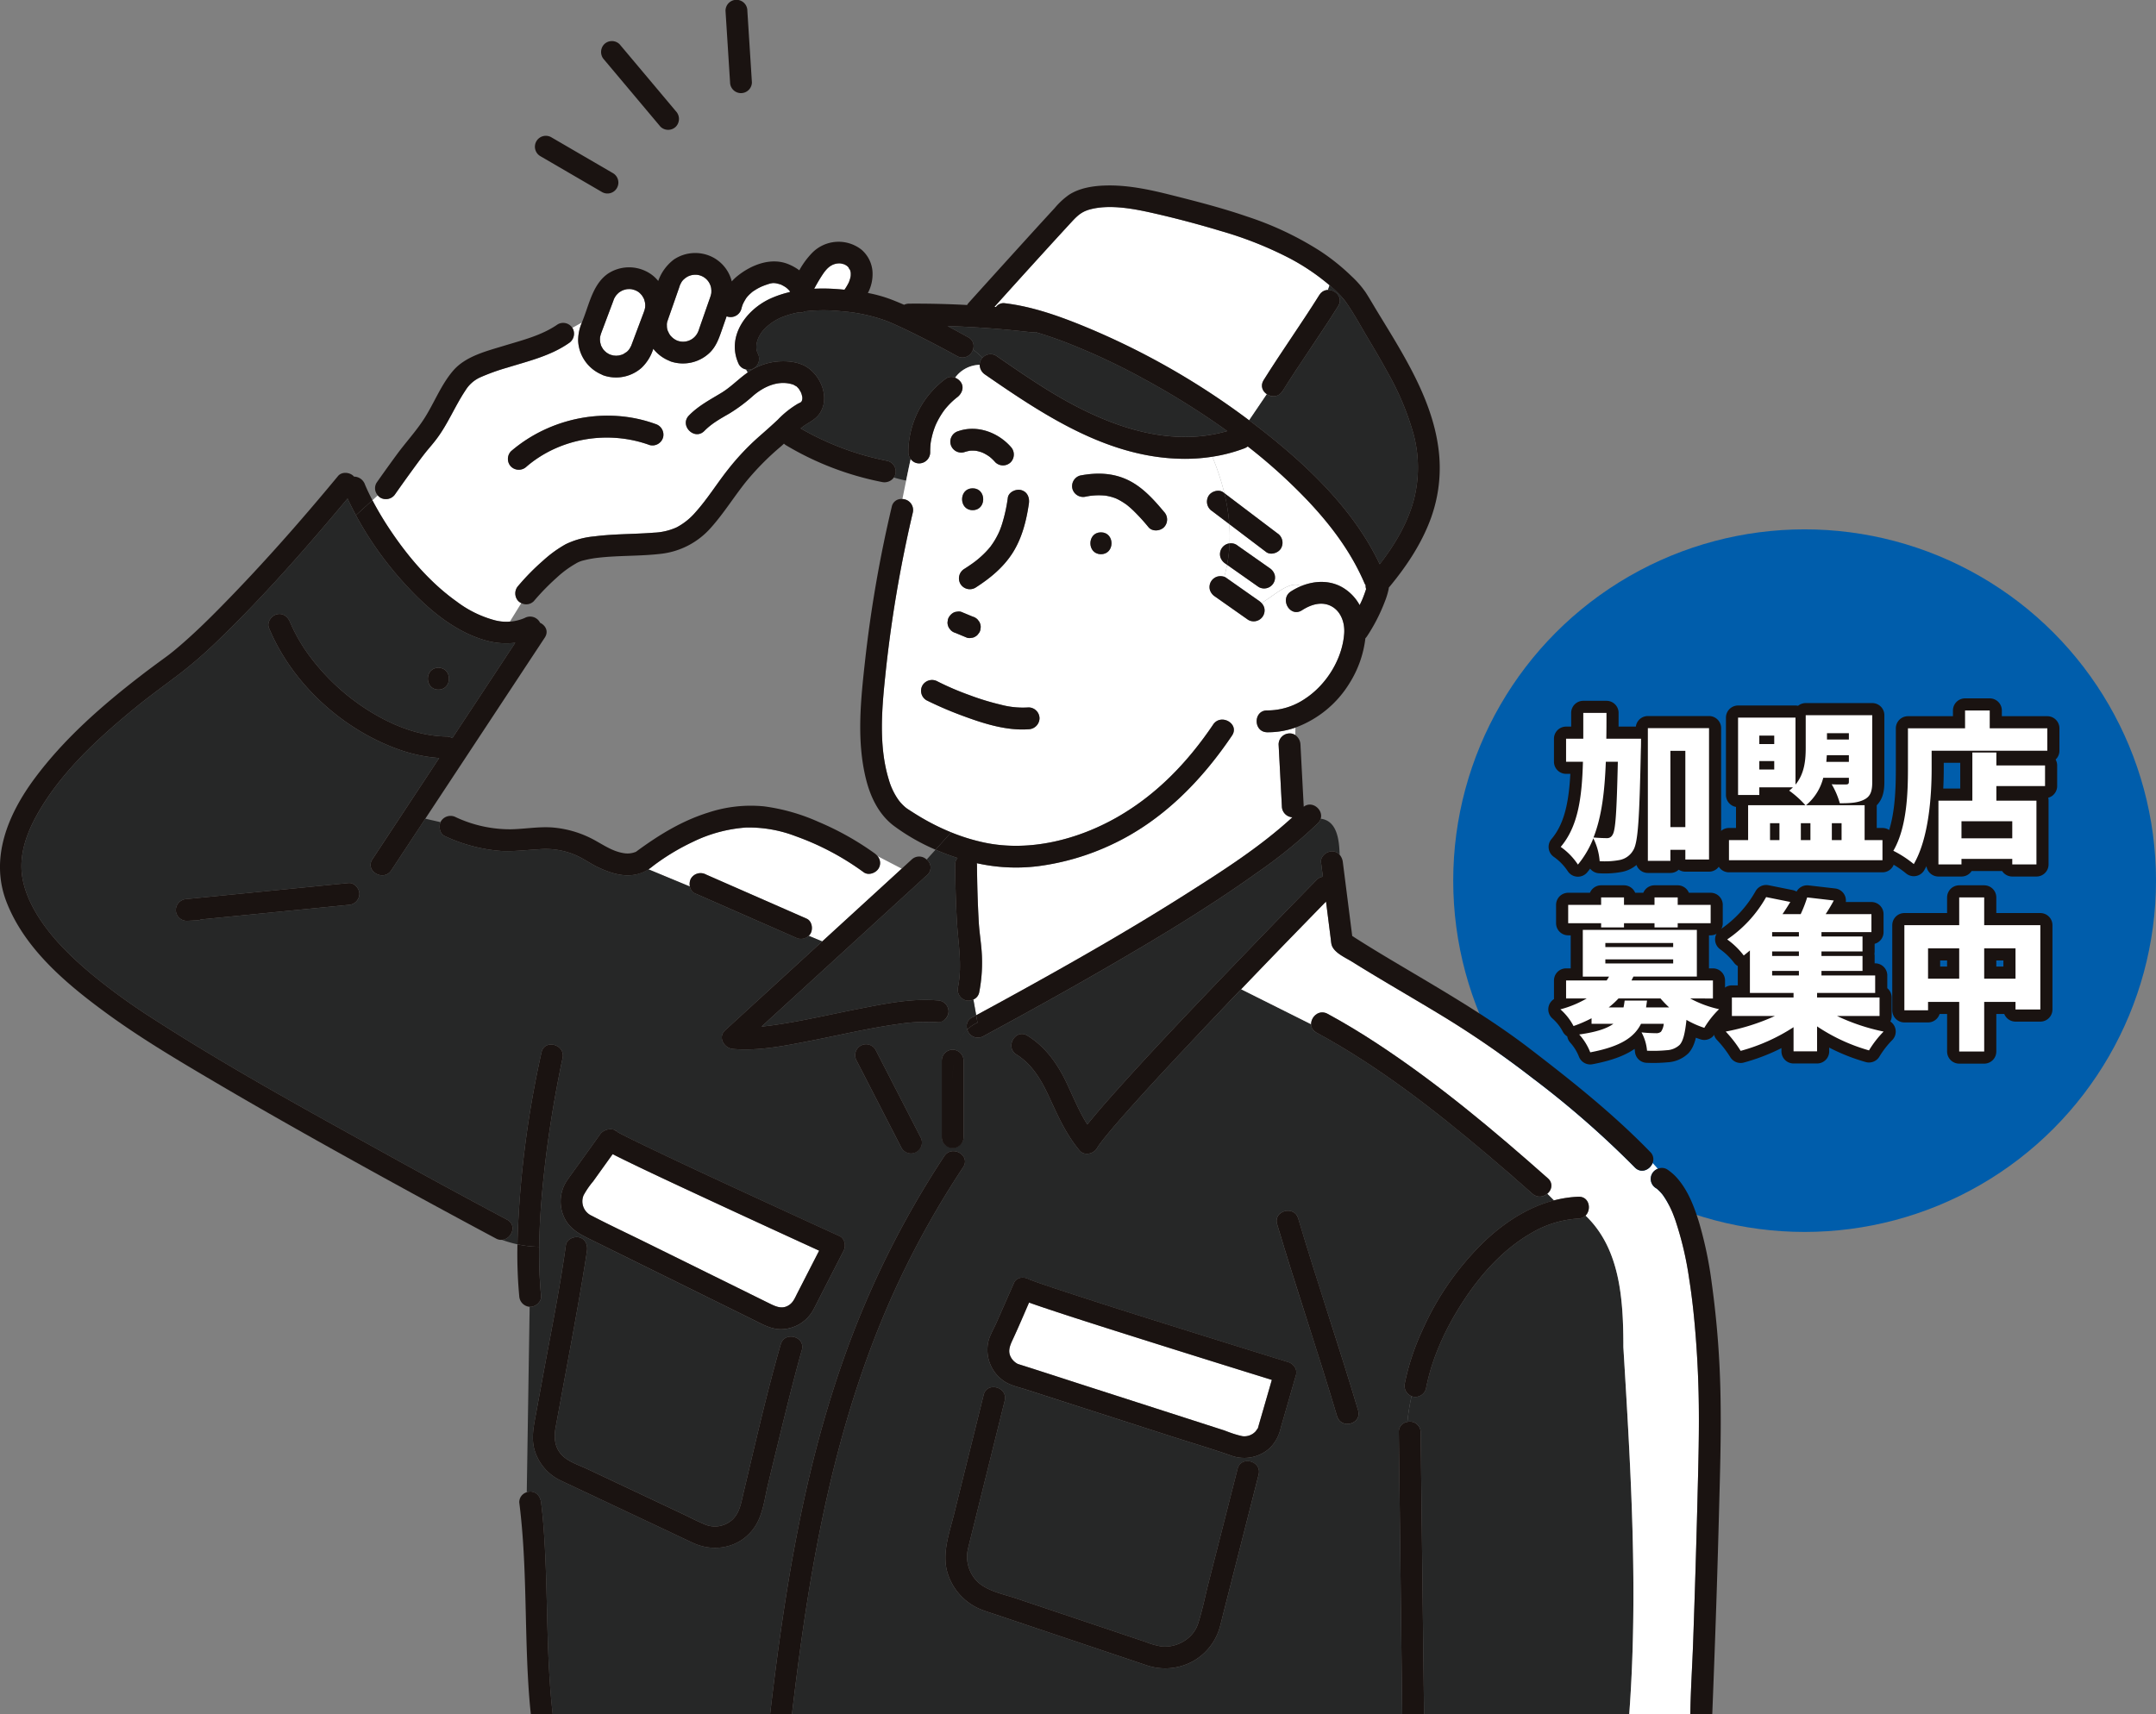 <svg xmlns="http://www.w3.org/2000/svg" xmlns:xlink="http://www.w3.org/1999/xlink" width="711.972" height="566.29" viewBox="0 0 711.972 566.29">
  <rect x="0" y="0" width="711.972" height="566.29" fill="#808080" stroke="none"/>
  <defs>
    <clipPath id="clip-path">
      <rect id="Rectangle_1593" data-name="Rectangle 1593" width="169.045" height="121.172" fill="none"/>
    </clipPath>
    <clipPath id="clip-path-2">
      <rect id="Rectangle_1591" data-name="Rectangle 1591" width="568.236" height="566.291" fill="none"/>
    </clipPath>
  </defs>
  <g id="mv-image" transform="translate(-96.907 -670.147)">
    <g id="Group_1977" data-name="Group 1977" transform="translate(576.802 845)">
      <circle id="Ellipse_1" data-name="Ellipse 1" cx="116.038" cy="116.038" r="116.038" transform="translate(0)" fill="#005dab"/>
      <g id="Group_1976" data-name="Group 1976" transform="translate(31.267 55.701)">
        <g id="Group_1975" data-name="Group 1975" transform="translate(0 0)" clip-path="url(#clip-path)">
          <path id="Path_8156" data-name="Path 8156" d="M30.627,13.3s0,2.465-.053,3.43c-.483,22.4-.858,30.917-2.573,33.488a6.6,6.6,0,0,1-4.5,3.162,26.872,26.872,0,0,1-6.537.375,20.281,20.281,0,0,0-2.09-7.556,31.913,31.913,0,0,1-5.09,8.68A21.836,21.836,0,0,0,4.1,49.037c5.681-6.7,7.02-16.074,7.34-28.13H5.872V13.3h5.68V4.779h7.662c0,2.946,0,5.786-.054,8.518ZM19,20.907c-.375,9.7-1.34,18.11-4.072,25.023,1.875.161,3.482.214,4.447.214A1.947,1.947,0,0,0,21.2,45.071c1.018-1.393,1.393-7.661,1.768-24.164ZM53.078,9.815v43.4H45.255V50h-4.93v3.643H32.877V9.815Zm-7.823,7.5h-4.93V42.5h4.93Z" transform="translate(0.129 0.151)" fill="#1a1311"/>
          <path id="Path_8157" data-name="Path 8157" d="M30.627,13.3s0,2.465-.053,3.43c-.483,22.4-.858,30.917-2.573,33.488a6.6,6.6,0,0,1-4.5,3.162,26.872,26.872,0,0,1-6.537.375,20.281,20.281,0,0,0-2.09-7.556,31.913,31.913,0,0,1-5.09,8.68A21.836,21.836,0,0,0,4.1,49.037c5.681-6.7,7.02-16.074,7.34-28.13H5.872V13.3h5.68V4.779h7.662c0,2.946,0,5.786-.054,8.518ZM19,20.907c-.375,9.7-1.34,18.11-4.072,25.023,1.875.161,3.482.214,4.447.214A1.947,1.947,0,0,0,21.2,45.071c1.018-1.393,1.393-7.661,1.768-24.164ZM53.078,9.815v43.4H45.255V50h-4.93v3.643H32.877V9.815Zm-7.823,7.5h-4.93V42.5h4.93Z" transform="translate(0.129 0.151)" fill="none" stroke="#fff" stroke-miterlimit="10" stroke-width="3"/>
          <path id="Path_8158" data-name="Path 8158" d="M108.656,46.763v6.645H57.967V46.763H64.29V35.244H83.2a32.526,32.526,0,0,0-5.359-4.822,11.662,11.662,0,0,0,1.233-1.072H67.986v2.518H60.968V6.31H79.935V28.439c3.054-3.7,3.375-8.306,3.375-12.27V5.506H105.28V27.582c0,3.161-.643,4.822-2.733,5.84-2.09,1.071-4.716,1.178-7.984,1.178a25.075,25.075,0,0,0-2.68-6.269c1.715.107,4.073.054,4.716.054.7,0,.964-.215.964-.857v-1.34H89.1a17.235,17.235,0,0,1-5.681,9.056h19.343V46.763ZM67.986,15.043h4.93V12.257h-4.93Zm4.93,5.626h-4.93v2.786h4.93ZM71.523,46.763h3.108V41.191H71.523Zm10.18,0h3.162V41.191H81.7ZM97.564,20.937v-2.2H90.276c-.053.7-.107,1.447-.16,2.2ZM90.33,13.543h7.234v-2.09H90.33Zm1.608,33.22h3.215V41.191H91.938Z" transform="translate(1.827 0.174)" fill="#1a1311"/>
          <path id="Path_8159" data-name="Path 8159" d="M108.656,46.763v6.645H57.967V46.763H64.29V35.244H83.2a32.526,32.526,0,0,0-5.359-4.822,11.662,11.662,0,0,0,1.233-1.072H67.986v2.518H60.968V6.31H79.935V28.439c3.054-3.7,3.375-8.306,3.375-12.27V5.506H105.28V27.582c0,3.161-.643,4.822-2.733,5.84-2.09,1.071-4.716,1.178-7.984,1.178a25.075,25.075,0,0,0-2.68-6.269c1.715.107,4.073.054,4.716.054.7,0,.964-.215.964-.857v-1.34H89.1a17.235,17.235,0,0,1-5.681,9.056h19.343V46.763ZM67.986,15.043h4.93V12.257h-4.93Zm4.93,5.626h-4.93v2.786h4.93ZM71.523,46.763h3.108V41.191H71.523Zm10.18,0h3.162V41.191H81.7ZM97.564,20.937v-2.2H90.276c-.053.7-.107,1.447-.16,2.2ZM90.33,13.543h7.234v-2.09H90.33Zm1.608,33.22h3.215V41.191H91.938Z" transform="translate(1.827 0.174)" fill="none" stroke="#fff" stroke-miterlimit="10" stroke-width="3"/>
          <path id="Path_8160" data-name="Path 8160" d="M161.433,9.893v7.394h-38.2v5.948c0,8.948-.911,22.933-5.893,31.506a35.693,35.693,0,0,0-6.752-4.393c4.5-7.716,4.823-19.236,4.823-27.113V9.893h18.86V4h8.144V9.893ZM144.609,22.164h16.074v6.8H144.609V33.79h13.234V54.848h-7.984V53.026h-16.77v1.822h-7.61V33.79h11.2V17.877h7.93Zm5.25,18.431h-16.77v5.626h16.77Z" transform="translate(3.486 0.126)" fill="#1a1311"/>
          <path id="Path_8161" data-name="Path 8161" d="M161.433,9.893v7.394h-38.2v5.948c0,8.948-.911,22.933-5.893,31.506a35.693,35.693,0,0,0-6.752-4.393c4.5-7.716,4.823-19.236,4.823-27.113V9.893h18.86V4h8.144V9.893ZM144.609,22.164h16.074v6.8H144.609V33.79h13.234V54.848h-7.984V53.026h-16.77v1.822h-7.61V33.79h11.2V17.877h7.93Zm5.25,18.431h-16.77v5.626h16.77Z" transform="translate(3.486 0.126)" fill="none" stroke="#fff" stroke-miterlimit="10" stroke-width="3"/>
          <path id="Path_8162" data-name="Path 8162" d="M46.865,97.244A36.145,36.145,0,0,0,56.4,100.78a30.157,30.157,0,0,0-4.876,6.162,30.576,30.576,0,0,1-5.894-2.625c-.482,4.554-1.124,7.018-2.25,8.251a6.7,6.7,0,0,1-4.287,1.768,46.333,46.333,0,0,1-6.483.161,15.281,15.281,0,0,0-1.822-6.055,46.413,46.413,0,0,0,4.769.268,2.362,2.362,0,0,0,1.661-.483,5.394,5.394,0,0,0,.911-2.625h-7.5c-2.251,4.5-6.8,7.555-16.771,9.43a19.331,19.331,0,0,0-3.644-5.894c5.734-.8,9.163-1.983,11.307-3.536H14.287v-1.822a44.011,44.011,0,0,1-5.948,2.572A19.063,19.063,0,0,0,4,100.834a34.719,34.719,0,0,0,8.679-3.59h-6.8V91.3h13.4l.8-1.286h-8.68V74.578H49.062V90.01H28.111L27.468,91.3h26.9v5.948ZM17.448,72.382H6.572V66.327H17.448V63.863H25v2.464H35.077V63.863h7.662v2.464H53.616v6.055H42.739v1.393H35.077V72.382H25v1.393H17.448Zm1.394,7.877h22.4v-1.34h-22.4Zm0,5.411h22.4V84.33h-22.4ZM32.612,97.94l-.321,2.251H39.9a36.838,36.838,0,0,1-2.84-2.947H23.181a28.238,28.238,0,0,1-3.214,2.947h4.876c.16-.7.267-1.447.375-2.251Z" transform="translate(0.126 2.013)" fill="#1a1311"/>
          <path id="Path_8163" data-name="Path 8163" d="M46.865,97.244A36.145,36.145,0,0,0,56.4,100.78a30.157,30.157,0,0,0-4.876,6.162,30.576,30.576,0,0,1-5.894-2.625c-.482,4.554-1.124,7.018-2.25,8.251a6.7,6.7,0,0,1-4.287,1.768,46.333,46.333,0,0,1-6.483.161,15.281,15.281,0,0,0-1.822-6.055,46.413,46.413,0,0,0,4.769.268,2.362,2.362,0,0,0,1.661-.483,5.394,5.394,0,0,0,.911-2.625h-7.5c-2.251,4.5-6.8,7.555-16.771,9.43a19.331,19.331,0,0,0-3.644-5.894c5.734-.8,9.163-1.983,11.307-3.536H14.287v-1.822a44.011,44.011,0,0,1-5.948,2.572A19.063,19.063,0,0,0,4,100.834a34.719,34.719,0,0,0,8.679-3.59h-6.8V91.3h13.4l.8-1.286h-8.68V74.578H49.062V90.01H28.111L27.468,91.3h26.9v5.948ZM17.448,72.382H6.572V66.327H17.448V63.863H25v2.464H35.077V63.863h7.662v2.464H53.616v6.055H42.739v1.393H35.077V72.382H25v1.393H17.448Zm1.394,7.877h22.4v-1.34h-22.4Zm0,5.411h22.4V84.33h-22.4ZM32.612,97.94l-.321,2.251H39.9a36.838,36.838,0,0,1-2.84-2.947H23.181a28.238,28.238,0,0,1-3.214,2.947h4.876c.16-.7.267-1.447.375-2.251Z" transform="translate(0.126 2.013)" fill="none" stroke="#fff" stroke-miterlimit="10" stroke-width="3"/>
          <path id="Path_8164" data-name="Path 8164" d="M93.685,103.034a67.432,67.432,0,0,0,15.378,5.143,33.366,33.366,0,0,0-4.822,6.216,60.129,60.129,0,0,1-17.146-7.93v8.252H79.325v-7.984a61.72,61.72,0,0,1-17.468,7.823,39.869,39.869,0,0,0-4.93-6.377,70.161,70.161,0,0,0,16.235-5.143h-14.2V96.926h20.36v-1.5H64.912V81.387c-.644.536-1.34,1.125-2.036,1.662a25.62,25.62,0,0,0-5.465-5.305,41.424,41.424,0,0,0,12.86-13.985l7.983,1.608q-1.205,2.01-2.573,4.019h6a43.165,43.165,0,0,0,2.142-5.519l8.788,1.018c-.857,1.607-1.768,3.107-2.679,4.5h15.111v5.948h-16.5v1.446H102.1v4.93H88.541v1.5H102.1v4.93H88.541v1.5h17.736v5.786H87.095v1.5h20.628v6.109Zm-12.592-27.7H72.252V76.78h8.841Zm0,6.376H72.252v1.5h8.841Zm-8.841,7.93h8.841v-1.5H72.252Z" transform="translate(1.795 2.01)" fill="#1a1311"/>
          <path id="Path_8165" data-name="Path 8165" d="M93.685,103.034a67.432,67.432,0,0,0,15.378,5.143,33.366,33.366,0,0,0-4.822,6.216,60.129,60.129,0,0,1-17.146-7.93v8.252H79.325v-7.984a61.72,61.72,0,0,1-17.468,7.823,39.869,39.869,0,0,0-4.93-6.377,70.161,70.161,0,0,0,16.235-5.143h-14.2V96.926h20.36v-1.5H64.912V81.387c-.644.536-1.34,1.125-2.036,1.662a25.62,25.62,0,0,0-5.465-5.305,41.424,41.424,0,0,0,12.86-13.985l7.983,1.608q-1.205,2.01-2.573,4.019h6a43.165,43.165,0,0,0,2.142-5.519l8.788,1.018c-.857,1.607-1.768,3.107-2.679,4.5h15.111v5.948h-16.5v1.446H102.1v4.93H88.541v1.5H102.1v4.93H88.541v1.5h17.736v5.786H87.095v1.5h20.628v6.109Zm-12.592-27.7H72.252V76.78h8.841Zm0,6.376H72.252v1.5h8.841Zm-8.841,7.93h8.841v-1.5H72.252Z" transform="translate(1.795 2.01)" fill="none" stroke="#fff" stroke-miterlimit="10" stroke-width="3"/>
          <path id="Path_8166" data-name="Path 8166" d="M159.018,73.025v27.862h-8.2V98.37H140.479v16.4h-8.252V98.37H121.939v2.786h-7.822V73.025h18.109V63.863h8.252v9.162Zm-26.792,7.662H121.939v10.02h10.287Zm18.593,0H140.478v10.02H150.82Z" transform="translate(3.597 2.013)" fill="#1a1311"/>
          <path id="Path_8167" data-name="Path 8167" d="M159.018,73.025v27.862h-8.2V98.37H140.479v16.4h-8.252V98.37H121.939v2.786h-7.822V73.025h18.109V63.863h8.252v9.162Zm-26.792,7.662H121.939v10.02h10.287Zm18.593,0H140.478v10.02H150.82Z" transform="translate(3.597 2.013)" fill="none" stroke="#fff" stroke-miterlimit="10" stroke-width="3"/>
          <path id="Path_8168" data-name="Path 8168" d="M30.627,13.3s0,2.465-.053,3.43c-.483,22.4-.858,30.917-2.573,33.488a6.6,6.6,0,0,1-4.5,3.162,26.872,26.872,0,0,1-6.537.375,20.281,20.281,0,0,0-2.09-7.556,31.913,31.913,0,0,1-5.09,8.68A21.836,21.836,0,0,0,4.1,49.037c5.681-6.7,7.02-16.074,7.34-28.13H5.872V13.3h5.68V4.779h7.662c0,2.946,0,5.786-.054,8.518ZM19,20.907c-.375,9.7-1.34,18.11-4.072,25.023,1.875.161,3.482.214,4.447.214A1.947,1.947,0,0,0,21.2,45.071c1.018-1.393,1.393-7.661,1.768-24.164ZM53.078,9.815v43.4H45.255V50h-4.93v3.643H32.877V9.815Zm-7.823,7.5h-4.93V42.5h4.93Z" transform="translate(0.129 0.151)" fill="none" stroke="#1a1311" stroke-linejoin="round" stroke-width="8"/>
          <path id="Path_8169" data-name="Path 8169" d="M108.656,46.763v6.645H57.967V46.763H64.29V35.244H83.2a32.526,32.526,0,0,0-5.359-4.822,11.662,11.662,0,0,0,1.233-1.072H67.986v2.518H60.968V6.31H79.935V28.439c3.054-3.7,3.375-8.306,3.375-12.27V5.506H105.28V27.582c0,3.161-.643,4.822-2.733,5.84-2.09,1.071-4.716,1.178-7.984,1.178a25.075,25.075,0,0,0-2.68-6.269c1.715.107,4.073.054,4.716.054.7,0,.964-.215.964-.857v-1.34H89.1a17.235,17.235,0,0,1-5.681,9.056h19.343V46.763ZM67.986,15.043h4.93V12.257h-4.93Zm4.93,5.626h-4.93v2.786h4.93ZM71.523,46.763h3.108V41.191H71.523Zm10.18,0h3.162V41.191H81.7ZM97.564,20.937v-2.2H90.276c-.053.7-.107,1.447-.16,2.2ZM90.33,13.543h7.234v-2.09H90.33Zm1.608,33.22h3.215V41.191H91.938Z" transform="translate(1.827 0.174)" fill="none" stroke="#1a1311" stroke-linejoin="round" stroke-width="8"/>
          <path id="Path_8170" data-name="Path 8170" d="M161.433,9.893v7.394h-38.2v5.948c0,8.948-.911,22.933-5.893,31.506a35.693,35.693,0,0,0-6.752-4.393c4.5-7.716,4.823-19.236,4.823-27.113V9.893h18.86V4h8.144V9.893ZM144.609,22.164h16.074v6.8H144.609V33.79h13.234V54.848h-7.984V53.026h-16.77v1.822h-7.61V33.79h11.2V17.877h7.93Zm5.25,18.431h-16.77v5.626h16.77Z" transform="translate(3.486 0.126)" fill="none" stroke="#1a1311" stroke-linejoin="round" stroke-width="8"/>
          <path id="Path_8171" data-name="Path 8171" d="M46.865,97.244A36.145,36.145,0,0,0,56.4,100.78a30.157,30.157,0,0,0-4.876,6.162,30.576,30.576,0,0,1-5.894-2.625c-.482,4.554-1.124,7.018-2.25,8.251a6.7,6.7,0,0,1-4.287,1.768,46.333,46.333,0,0,1-6.483.161,15.281,15.281,0,0,0-1.822-6.055,46.413,46.413,0,0,0,4.769.268,2.362,2.362,0,0,0,1.661-.483,5.394,5.394,0,0,0,.911-2.625h-7.5c-2.251,4.5-6.8,7.555-16.771,9.43a19.331,19.331,0,0,0-3.644-5.894c5.734-.8,9.163-1.983,11.307-3.536H14.287v-1.822a44.011,44.011,0,0,1-5.948,2.572A19.063,19.063,0,0,0,4,100.834a34.719,34.719,0,0,0,8.679-3.59h-6.8V91.3h13.4l.8-1.286h-8.68V74.578H49.062V90.01H28.111L27.468,91.3h26.9v5.948ZM17.448,72.382H6.572V66.327H17.448V63.863H25v2.464H35.077V63.863h7.662v2.464H53.616v6.055H42.739v1.393H35.077V72.382H25v1.393H17.448Zm1.394,7.877h22.4v-1.34h-22.4Zm0,5.411h22.4V84.33h-22.4ZM32.612,97.94l-.321,2.251H39.9a36.838,36.838,0,0,1-2.84-2.947H23.181a28.238,28.238,0,0,1-3.214,2.947h4.876c.16-.7.267-1.447.375-2.251Z" transform="translate(0.126 2.013)" fill="none" stroke="#1a1311" stroke-linejoin="round" stroke-width="8"/>
          <path id="Path_8172" data-name="Path 8172" d="M93.685,103.034a67.432,67.432,0,0,0,15.378,5.143,33.366,33.366,0,0,0-4.822,6.216,60.129,60.129,0,0,1-17.146-7.93v8.252H79.325v-7.984a61.72,61.72,0,0,1-17.468,7.823,39.869,39.869,0,0,0-4.93-6.377,70.161,70.161,0,0,0,16.235-5.143h-14.2V96.926h20.36v-1.5H64.912V81.387c-.644.536-1.34,1.125-2.036,1.662a25.62,25.62,0,0,0-5.465-5.305,41.424,41.424,0,0,0,12.86-13.985l7.983,1.608q-1.205,2.01-2.573,4.019h6a43.165,43.165,0,0,0,2.142-5.519l8.788,1.018c-.857,1.607-1.768,3.107-2.679,4.5h15.111v5.948h-16.5v1.446H102.1v4.93H88.541v1.5H102.1v4.93H88.541v1.5h17.736v5.786H87.095v1.5h20.628v6.109Zm-12.592-27.7H72.252V76.78h8.841Zm0,6.376H72.252v1.5h8.841Zm-8.841,7.93h8.841v-1.5H72.252Z" transform="translate(1.795 2.01)" fill="none" stroke="#1a1311" stroke-linejoin="round" stroke-width="8"/>
          <path id="Path_8173" data-name="Path 8173" d="M159.018,73.025v27.862h-8.2V98.37H140.479v16.4h-8.252V98.37H121.939v2.786h-7.822V73.025h18.109V63.863h8.252v9.162Zm-26.792,7.662H121.939v10.02h10.287Zm18.593,0H140.478v10.02H150.82Z" transform="translate(3.597 2.013)" fill="none" stroke="#1a1311" stroke-linejoin="round" stroke-width="8"/>
          <path id="Path_8174" data-name="Path 8174" d="M30.627,13.3s0,2.465-.053,3.43c-.483,22.4-.858,30.917-2.573,33.488a6.6,6.6,0,0,1-4.5,3.162,26.872,26.872,0,0,1-6.537.375,20.281,20.281,0,0,0-2.09-7.556,31.913,31.913,0,0,1-5.09,8.68A21.836,21.836,0,0,0,4.1,49.037c5.681-6.7,7.02-16.074,7.34-28.13H5.872V13.3h5.68V4.779h7.662c0,2.946,0,5.786-.054,8.518ZM19,20.907c-.375,9.7-1.34,18.11-4.072,25.023,1.875.161,3.482.214,4.447.214A1.947,1.947,0,0,0,21.2,45.071c1.018-1.393,1.393-7.661,1.768-24.164ZM53.078,9.815v43.4H45.255V50h-4.93v3.643H32.877V9.815Zm-7.823,7.5h-4.93V42.5h4.93Z" transform="translate(0.129 0.151)" fill="#fff"/>
          <path id="Path_8175" data-name="Path 8175" d="M108.656,46.763v6.645H57.967V46.763H64.29V35.244H83.2a32.526,32.526,0,0,0-5.359-4.822,11.662,11.662,0,0,0,1.233-1.072H67.986v2.518H60.968V6.31H79.935V28.439c3.054-3.7,3.375-8.306,3.375-12.27V5.506H105.28V27.582c0,3.161-.643,4.822-2.733,5.84-2.09,1.071-4.716,1.178-7.984,1.178a25.075,25.075,0,0,0-2.68-6.269c1.715.107,4.073.054,4.716.054.7,0,.964-.215.964-.857v-1.34H89.1a17.235,17.235,0,0,1-5.681,9.056h19.343V46.763ZM67.986,15.043h4.93V12.257h-4.93Zm4.93,5.626h-4.93v2.786h4.93ZM71.523,46.763h3.108V41.191H71.523Zm10.18,0h3.162V41.191H81.7ZM97.564,20.937v-2.2H90.276c-.053.7-.107,1.447-.16,2.2ZM90.33,13.543h7.234v-2.09H90.33Zm1.608,33.22h3.215V41.191H91.938Z" transform="translate(1.827 0.174)" fill="#fff"/>
          <path id="Path_8176" data-name="Path 8176" d="M161.433,9.893v7.394h-38.2v5.948c0,8.948-.911,22.933-5.893,31.506a35.693,35.693,0,0,0-6.752-4.393c4.5-7.716,4.823-19.236,4.823-27.113V9.893h18.86V4h8.144V9.893ZM144.609,22.164h16.074v6.8H144.609V33.79h13.234V54.848h-7.984V53.026h-16.77v1.822h-7.61V33.79h11.2V17.877h7.93Zm5.25,18.431h-16.77v5.626h16.77Z" transform="translate(3.486 0.126)" fill="#fff"/>
          <path id="Path_8177" data-name="Path 8177" d="M46.865,97.244A36.145,36.145,0,0,0,56.4,100.78a30.157,30.157,0,0,0-4.876,6.162,30.576,30.576,0,0,1-5.894-2.625c-.482,4.554-1.124,7.018-2.25,8.251a6.7,6.7,0,0,1-4.287,1.768,46.333,46.333,0,0,1-6.483.161,15.281,15.281,0,0,0-1.822-6.055,46.413,46.413,0,0,0,4.769.268,2.362,2.362,0,0,0,1.661-.483,5.394,5.394,0,0,0,.911-2.625h-7.5c-2.251,4.5-6.8,7.555-16.771,9.43a19.331,19.331,0,0,0-3.644-5.894c5.734-.8,9.163-1.983,11.307-3.536H14.287v-1.822a44.011,44.011,0,0,1-5.948,2.572A19.063,19.063,0,0,0,4,100.834a34.719,34.719,0,0,0,8.679-3.59h-6.8V91.3h13.4l.8-1.286h-8.68V74.578H49.062V90.01H28.111L27.468,91.3h26.9v5.948ZM17.448,72.382H6.572V66.327H17.448V63.863H25v2.464H35.077V63.863h7.662v2.464H53.616v6.055H42.739v1.393H35.077V72.382H25v1.393H17.448Zm1.394,7.877h22.4v-1.34h-22.4Zm0,5.411h22.4V84.33h-22.4ZM32.612,97.94l-.321,2.251H39.9a36.838,36.838,0,0,1-2.84-2.947H23.181a28.238,28.238,0,0,1-3.214,2.947h4.876c.16-.7.267-1.447.375-2.251Z" transform="translate(0.126 2.013)" fill="#fff"/>
          <path id="Path_8178" data-name="Path 8178" d="M93.685,103.034a67.432,67.432,0,0,0,15.378,5.143,33.366,33.366,0,0,0-4.822,6.216,60.129,60.129,0,0,1-17.146-7.93v8.252H79.325v-7.984a61.72,61.72,0,0,1-17.468,7.823,39.869,39.869,0,0,0-4.93-6.377,70.161,70.161,0,0,0,16.235-5.143h-14.2V96.926h20.36v-1.5H64.912V81.387c-.644.536-1.34,1.125-2.036,1.662a25.62,25.62,0,0,0-5.465-5.305,41.424,41.424,0,0,0,12.86-13.985l7.983,1.608q-1.205,2.01-2.573,4.019h6a43.165,43.165,0,0,0,2.142-5.519l8.788,1.018c-.857,1.607-1.768,3.107-2.679,4.5h15.111v5.948h-16.5v1.446H102.1v4.93H88.541v1.5H102.1v4.93H88.541v1.5h17.736v5.786H87.095v1.5h20.628v6.109Zm-12.592-27.7H72.252V76.78h8.841Zm0,6.376H72.252v1.5h8.841Zm-8.841,7.93h8.841v-1.5H72.252Z" transform="translate(1.795 2.01)" fill="#fff"/>
          <path id="Path_8179" data-name="Path 8179" d="M159.018,73.025v27.862h-8.2V98.37H140.479v16.4h-8.252V98.37H121.939v2.786h-7.822V73.025h18.109V63.863h8.252v9.162Zm-26.792,7.662H121.939v10.02h10.287Zm18.593,0H140.478v10.02H150.82Z" transform="translate(3.597 2.013)" fill="#fff"/>
        </g>
      </g>
    </g>
    <g id="Group_1973" data-name="Group 1973" transform="translate(96.907 670.147)">
      <g id="Group_1972" data-name="Group 1972" clip-path="url(#clip-path-2)">
        <path id="Path_8056" data-name="Path 8056" d="M130.931,62.38c.016-.113.012-.11,0,0" transform="translate(176.408 83.934)" fill="#262727"/>
        <path id="Path_8057" data-name="Path 8057" d="M127.53,113.731c-.106-.08-.221-.16,0,0" transform="translate(171.657 153.11)" fill="#262727"/>
        <path id="Path_8058" data-name="Path 8058" d="M94.264,53.235c-.066.192-.134.38-.192.577a3.666,3.666,0,0,0-.246,1.709,4.161,4.161,0,0,0,.357,1.831,5.7,5.7,0,0,1,.308.641,7.779,7.779,0,0,0,.521.81c.084.066.521.545.507.53s.5.392.568.465a8.359,8.359,0,0,0,.873.516c.073.038.115.059.174.087.016.007.035,0,.052.012a5.38,5.38,0,0,0,6.7-2.42,6.829,6.829,0,0,0,.594-1.465l1.035-2.967q1.074-3.07,2.145-6.143c.157-.455.326-.908.477-1.366a9.291,9.291,0,0,0,.361-1.378c-.014-.1.019-.749.019-.742,0-.019-.073-.662-.063-.737a5.364,5.364,0,0,0-4.436-4.472,5.676,5.676,0,0,0-3.091.434,5.825,5.825,0,0,0-1.4.939,4.075,4.075,0,0,0-1.066,1.364,5.388,5.388,0,0,0-.542,1.317q-.373,1.063-.744,2.129-1.1,3.165-2.209,6.328c-.232.667-.469,1.331-.7,2" transform="translate(126.406 52.083)" fill="#fff"/>
        <path id="Path_8059" data-name="Path 8059" d="M139.284,64.322c.089.066.127.089,0,0" transform="translate(187.663 86.663)" fill="#262727"/>
        <path id="Path_8060" data-name="Path 8060" d="M137.223,63.422c-.028,0-.059-.007-.087-.014.019,0,.052.009.087.014" transform="translate(184.769 85.432)" fill="#262727"/>
        <path id="Path_8061" data-name="Path 8061" d="M91.961,121.819h0" transform="translate(123.806 164.131)" fill="#262727"/>
        <path id="Path_8062" data-name="Path 8062" d="M85.011,182.748c5.932,3.1,12.023,5.934,18.025,8.9l29.91,14.76,10.234,5.051c2.467,1.216,4.777,2.5,7.286.608,1.2-.9,1.779-2.39,2.446-3.69q1.743-3.4,3.483-6.8l3.732-7.284q-3.091-1.415-6.183-2.833-20.207-9.267-40.351-18.664c-5.871-2.749-11.741-5.5-17.567-8.347q-2.053-1-4.087-2.038-3.218,4.486-6.432,8.974a27.378,27.378,0,0,0-3.16,4.6,5.2,5.2,0,0,0,2.662,6.763" transform="translate(110.375 218.825)" fill="#fff"/>
        <path id="Path_8063" data-name="Path 8063" d="M86.838,159.35a1.455,1.455,0,0,1,.2.113c-.873-.817-.439-.211-.2-.113" transform="translate(116.569 214.283)" fill="#262727"/>
        <path id="Path_8064" data-name="Path 8064" d="M139.246,64.3a.724.724,0,0,1-.08-.068,1.034,1.034,0,0,0,.08.068" transform="translate(187.504 86.538)" fill="#262727"/>
        <path id="Path_8065" data-name="Path 8065" d="M233.954,168.181c-.129-.169-.181-.218,0,0" transform="translate(315.058 226.4)" fill="#262727"/>
        <path id="Path_8066" data-name="Path 8066" d="M90.276,41.529c-.04-.056-.031-.045,0,0" transform="translate(121.597 55.902)" fill="#262727"/>
        <path id="Path_8067" data-name="Path 8067" d="M175.81,68.366a6.7,6.7,0,0,0,.554.988c-.237.164-.477.326-.709.5-2.737,2.023-5.089,4.46-8.011,6.237-3.786,2.3-7.582,4.267-10.723,7.479-3.246,3.319,1.847,8.425,5.1,5.1,2.43-2.483,5.312-4.047,8.288-5.774a53.282,53.282,0,0,0,7.857-5.88c3.49-2.986,8.518-5.4,13.532-3.512-.535-.2.829.528.674.408a11.239,11.239,0,0,1,.92.962c-.038-.012.486.84.533.932a5.105,5.105,0,0,1,.427,1.265,2.561,2.561,0,0,1-.082,1.744,1.225,1.225,0,0,0-.075.1.353.353,0,0,0-.066.122l-.122.1a1.382,1.382,0,0,1,.131-.089.142.142,0,0,0,.068-.04l.007,0,.009,0c.049-.026,0,.016-.362.246-.27.169-.568.282-.85.427a30.968,30.968,0,0,0-6.62,5.267c-2.026,1.911-4.1,3.742-6.192,5.575a82.041,82.041,0,0,0-10.2,10.8c-3.7,4.648-6.861,9.819-10.835,14.234a21.414,21.414,0,0,1-6.19,4.96,20.061,20.061,0,0,1-7.568,1.77c-6.526.523-13.093.378-19.6,1.218a27.337,27.337,0,0,0-9.443,2.57,39.863,39.863,0,0,0-7.474,5.406,76.41,76.41,0,0,0-8.2,8.319,3.7,3.7,0,0,0,0,5.1,3.406,3.406,0,0,0,.967.653l-3.786,6.131a15.046,15.046,0,0,1-5.352-.554,36.334,36.334,0,0,1-12.209-6.077c-8.793-6.246-16.112-14.866-22.067-23.795a107.919,107.919,0,0,1-5.756-9.669l1.772-1.61a3.382,3.382,0,0,0,.883.777,3.681,3.681,0,0,0,4.934-1.293q2.637-3.757,5.335-7.474c1.336-1.838,2.676-3.674,4.063-5.476.122-.155.441-.566.493-.629.225-.282.451-.563.683-.84,1.026-1.225,2.061-2.43,3.023-3.709,3.786-5.03,6.089-10.892,9.575-16.091a11.063,11.063,0,0,1,4.836-4.253,69.516,69.516,0,0,1,8.936-3.214c6.892-2.131,14.291-3.875,20.29-8.061a3.7,3.7,0,0,0,1.293-4.934c-.028-.049-.07-.092-.1-.138l3.176-1.786a14.781,14.781,0,0,0-1.251,6.183,12.788,12.788,0,0,0,7.746,11.011,4.121,4.121,0,0,0,.693.317,12.744,12.744,0,0,0,12.5-2.528,14.752,14.752,0,0,0,3.871-6.284,12.818,12.818,0,0,0,5.263,3.955,4.08,4.08,0,0,0,.678.293A12.758,12.758,0,0,0,163.594,63c2.089-1.93,3.054-4.422,3.962-7.023q.9-2.584,1.805-5.171a2.979,2.979,0,0,0,.406.146,3.672,3.672,0,0,0,4.436-2.519c.115-.448.242-.892.4-1.329.033-.1.146-.354.2-.488a18.974,18.974,0,0,1,1.016-1.791c.08-.113.124-.171.148-.209.073-.087.141-.174.216-.258.195-.225.4-.444.61-.655.279-.282.582-.535.873-.8.049-.047.073-.07.1-.1s.054-.033.1-.066c.573-.39,1.146-.77,1.754-1.106q.521-.285,1.061-.542c.075-.035.291-.131.43-.192.584-.237,1.178-.455,1.777-.65.329-.106.66-.216,1-.3.253-.066,1.188-.124.242-.085.272-.012.542-.035.817-.033.131,0,.556.059.723.073a15.718,15.718,0,0,1,1.582.42c.042.014.056.016.089.026s.042.026.085.049c.333.174.664.338.984.533.23.139.446.291.669.439.117.1.235.2.347.305.195.178.38.364.559.559.07.075.139.157.207.237l.016.023.021.035c0,.094,0,.188.007.282a34.188,34.188,0,0,0-6.375,2.131C175.7,48.657,169.134,57.683,173.39,66.68a3.2,3.2,0,0,0,2.42,1.685M145.856,86.391c-16.114-5.864-34.741-2.131-47.679,8.981a3.639,3.639,0,0,0,0,5.1,3.677,3.677,0,0,0,5.1,0c11.068-9.5,27.039-12.082,40.661-7.124a3.641,3.641,0,0,0,4.436-2.519,3.681,3.681,0,0,0-2.519-4.436" transform="translate(70.592 53.663)" fill="#fff"/>
        <path id="Path_8068" data-name="Path 8068" d="M179.854,56.623a3.59,3.59,0,0,1-5.206,2.188q-4.771-2.641-9.626-5.127c-2.477-1.275-4.967-2.523-7.481-3.721-2.38-1.134-4.481-2.1-6.5-2.883a55.3,55.3,0,0,0-14.748-3.106,53.655,53.655,0,0,0-11.948.045,3.508,3.508,0,0,1-2.214.361,30.437,30.437,0,0,0-4.629,1.286,17.137,17.137,0,0,0-6.746,4.427c-1.77,1.951-3.2,5.195-1.979,7.777a3.686,3.686,0,0,1-1.293,4.934,3.773,3.773,0,0,1-2.512.392,6.694,6.694,0,0,0,.552.988,20.084,20.084,0,0,1,8.314-3.42c3.692-.556,8.218-.352,11.408,1.8,4.641,3.129,7.366,10.284,3.953,15.246-1.568,2.275-4.277,3.178-6.244,4.871a93,93,0,0,0,28.767,10.744,3.642,3.642,0,0,1,2.519,4.436,3.449,3.449,0,0,1-.5,1.038c1.312.39,2.664.735,4.054,1.021.484-2.394.979-4.777,1.509-7.122a3.684,3.684,0,0,1-.772-2.171,30.324,30.324,0,0,1,12.448-24.438,3.037,3.037,0,0,1,2.981-.254,10.294,10.294,0,0,1,8.131-4.27,3.433,3.433,0,0,1,.469-1.725,3.219,3.219,0,0,1,.474-.613,36.914,36.914,0,0,0-3.185-2.706" transform="translate(141.433 58.83)" fill="#262727"/>
        <path id="Path_8069" data-name="Path 8069" d="M198.674,63.645a216.41,216.41,0,0,0-26.457-12.417c-3.291-1.256-6.624-2.4-10-3.394a2.569,2.569,0,0,1-1.08.127c-9.241-1.106-18.525-1.777-27.823-2.077,2.282,1.223,4.547,2.467,6.8,3.713a3.22,3.22,0,0,1,1.566,4.037,36.931,36.931,0,0,1,3.183,2.709,3.582,3.582,0,0,1,4.46-.683c5.467,3.777,10.939,7.556,16.582,11.068C183.527,77.7,204.941,86.579,225.661,80.56a257.8,257.8,0,0,0-26.987-16.915" transform="translate(179.614 61.82)" fill="#262727"/>
        <path id="Path_8070" data-name="Path 8070" d="M251.31,172.708a27.376,27.376,0,0,0,9.314-1.547l-.052,2.484a3.136,3.136,0,0,0-1.894-.545,3.654,3.654,0,0,0-3.605,3.605q.472,8.957.944,17.913.067,1.289.136,2.577a3.676,3.676,0,0,0,3.479,3.6c-10.779,9.908-23.342,17.889-35.783,25.776-15.924,10.091-32.264,19.523-48.733,28.694q-9.922,5.525-19.912,10.927l-.927-5.2a3.24,3.24,0,0,0,1.9-2.249A51.243,51.243,0,0,0,157,244.9c-.242-3.178-.758-6.324-.939-9.507-.357-6.281-.538-12.579-.587-18.87a3.9,3.9,0,0,0-.061-.563,59.192,59.192,0,0,0,20.011,1.012,81.8,81.8,0,0,0,24.661-7.225c16.563-7.763,29.487-20.959,39.6-35.938,2.606-3.857-3.641-7.472-6.227-3.641-8.378,12.406-18.673,23.182-31.776,30.642-12.993,7.4-28.926,11.469-43.761,8.345a64.52,64.52,0,0,1-10.981-3.383l1.307-1.455-1.307,1.455a75.57,75.57,0,0,1-10.974-5.558q-1.32-.806-2.617-1.653c-.366-.239-.739-.472-1.1-.728-.073-.054-.134-.1-.181-.131a14.7,14.7,0,0,1-1.364-1.258,12.972,12.972,0,0,1-1.129-1.326,22.17,22.17,0,0,1-3.251-6.835c-3.275-10.734-2.347-22.678-1.183-33.813a426.171,426.171,0,0,1,9.133-54.32,3.637,3.637,0,0,0-3.437-4.474c.415-2.026.819-4.061,1.23-6.091a29.908,29.908,0,0,0,6.063.667,29.908,29.908,0,0,1-6.063-.667c.484-2.392.979-4.777,1.509-7.122a3.4,3.4,0,0,0,2.833,1.437A3.669,3.669,0,0,0,140.02,80.3c-.007-.993.047-1.976.138-2.965,0-.061.009-.1.014-.143.028-.176.054-.354.085-.53.084-.488.185-.972.3-1.453a26.734,26.734,0,0,1,.836-2.85c.073-.207.148-.413.228-.617.042-.113.106-.268.138-.354.178-.4.364-.805.561-1.2a27.118,27.118,0,0,1,1.383-2.439c.265-.418.545-.826.833-1.23.019-.023.115-.155.19-.258.1-.12.324-.408.354-.446a25.875,25.875,0,0,1,1.9-2.056c.354-.345.721-.678,1.094-1,.209-.178.427-.347.636-.526l.016-.016c.047-.033.092-.066.169-.124,1.512-1.117,2.427-3.174,1.293-4.932a4.178,4.178,0,0,0-1.953-1.549,10.292,10.292,0,0,1,8.131-4.267,3.91,3.91,0,0,0,1.763,3.206c19.711,13.622,40.989,27.76,65.883,27.842a58.57,58.57,0,0,0,9.171-.695,81.794,81.794,0,0,1,3.974,12.044l-.359-.272c-1.509-1.143-4.1-.289-4.934,1.293a3.717,3.717,0,0,0,1.3,4.934q2.81,2.13,5.624,4.26a54.11,54.11,0,0,1,.1,6.38,3.549,3.549,0,0,0-.528.087,3.675,3.675,0,0,0-2.155,1.657,3.638,3.638,0,0,0-.364,2.777,4.068,4.068,0,0,0,1.657,2.157l.556.39c-.256,1.326-.556,2.648-.932,3.962a3.939,3.939,0,0,0-2.216-.089,3.609,3.609,0,0,0-2.519,4.436,4.071,4.071,0,0,0,1.657,2.155l9.608,6.756c.453.319.908.638,1.362.955a3.607,3.607,0,0,0,5.3-4.07,3.845,3.845,0,0,0-.871-1.462c4.718-2.944,9.532-7.6,13.051-5.6a20.8,20.8,0,0,0-3.345,1.749c-3.887,2.507-.275,8.753,3.641,6.227,3.338-2.155,7.028-3.059,10.187-1.059,2.744,1.737,3.993,5.225,3.758,8.678-.577,8.441-5.84,16.924-12.847,21.546A22.214,22.214,0,0,1,251.31,165.5c-4.643-.063-4.645,7.15,0,7.211M165.651,95.246a53.135,53.135,0,0,1-1.92,8.732q-.3.926-.65,1.833c-.04.1-.207.5-.232.563-.063.143-.127.286-.193.427a26.292,26.292,0,0,1-1.7,3.1c-.286.444-.594.871-.894,1.3-.035.052-.049.075-.073.108l-.059.07c-.183.221-.364.444-.549.66a28.813,28.813,0,0,1-2.437,2.5c-.444.406-.9.8-1.366,1.183-.183.15-.366.3-.552.441-.075.056-.34.261-.446.338-1.075.793-2.185,1.537-3.31,2.256a3.607,3.607,0,0,0,3.641,6.227c4.692-3,9.028-6.507,12.115-11.2,3.249-4.946,4.737-10.835,5.58-16.621.279-1.925-.477-3.875-2.519-4.436-1.7-.467-4.155.58-4.436,2.519m-11.612,4.1c4.641,0,4.648-7.211,0-7.211s-4.65,7.211,0,7.211m-7.244-21.666a3.654,3.654,0,0,0,4.436,2.519,18.491,18.491,0,0,1,1.81-.479l.19-.016q.433-.032.866-.028c.317,0,.631.031.948.047l.12.021a12.573,12.573,0,0,1,1.751.462l.357.134c.146.07.455.211.545.258a13.979,13.979,0,0,1,1.561.932c.092.063.183.127.275.192.167.146.345.284.509.43a16.8,16.8,0,0,1,1.347,1.364,3.628,3.628,0,0,0,5.1,0,3.691,3.691,0,0,0,0-5.1c-4.225-4.772-11.105-7.314-17.3-5.171a3.676,3.676,0,0,0-2.519,4.436m-1.061,58.749a3.568,3.568,0,0,0,.491,1.819c.188.242.376.486.566.73a3.6,3.6,0,0,0,1.589.927l3.286,1.366c.157.066.312.131.469.195a2.745,2.745,0,0,0,1.437.066,2.693,2.693,0,0,0,1.343-.43,2.728,2.728,0,0,0,1.012-.927,2.756,2.756,0,0,0,.645-1.228l.127-.958a3.562,3.562,0,0,0-.491-1.819c-.188-.244-.376-.488-.563-.73a3.576,3.576,0,0,0-1.592-.927q-1.644-.687-3.286-1.368c-.157-.063-.312-.129-.469-.195a2.72,2.72,0,0,0-1.437-.063,3.224,3.224,0,0,0-2.354,1.357,2.736,2.736,0,0,0-.646,1.225c-.042.319-.085.638-.127.96m30.386,31.682a3.635,3.635,0,0,0-3.606-3.606,28.316,28.316,0,0,1-9.274-.923,83.985,83.985,0,0,1-10.211-3.124,92.379,92.379,0,0,1-10.615-4.552,3.7,3.7,0,0,0-4.934,1.293,3.645,3.645,0,0,0,1.293,4.934,119.717,119.717,0,0,0,12.338,5.277c6.7,2.474,14.176,4.836,21.4,4.307a3.7,3.7,0,0,0,3.606-3.608m20.288-61.432c-4.641,0-4.648,7.211,0,7.211s4.648-7.211,0-7.211m20.814-6.788c-3.291-3.951-6.941-8.019-11.612-10.352-5.105-2.549-10.572-2.688-16.091-1.627A3.638,3.638,0,0,0,187,92.351a3.676,3.676,0,0,0,4.434,2.516c.373-.07.744-.134,1.117-.2.11-.021.169-.033.214-.04l.085-.009c.624-.075,1.253-.131,1.883-.16a23.238,23.238,0,0,1,3.157.082c.049,0,.066,0,.1.007s.061.016.12.028c.239.052.479.089.716.141.514.11,1.021.246,1.521.4.225.073.448.153.671.23.08.028.143.049.2.07.425.188.845.39,1.253.61a22.676,22.676,0,0,1,2.561,1.641l.04.028.061.054c.195.164.394.324.589.488.439.376.869.765,1.286,1.162a63.971,63.971,0,0,1,5.113,5.587c1.249,1.5,3.812,1.291,5.1,0a3.683,3.683,0,0,0,0-5.1" transform="translate(167.162 69.164)" fill="#fff"/>
        <path id="Path_8071" data-name="Path 8071" d="M214.669,110.122a15.2,15.2,0,0,1,4.533,5.11c.275-.563.552-1.122.8-1.7.077-.176.15-.354.23-.531l-.073.164-.009.019c-.092.232-.336.744.009-.019q.2-.5.394-1c.277-.737.547-1.491.784-2.251a3.5,3.5,0,0,1-.162-1.293,2.531,2.531,0,0,1-.352-.58C216.392,97.655,209.6,88.672,201.9,80.557a179.849,179.849,0,0,0-19.645-17.734,4.669,4.669,0,0,1-1.113.62,52.2,52.2,0,0,1-10.594,2.765,81.794,81.794,0,0,1,3.974,12.044q8.725,6.609,17.452,13.223a3.717,3.717,0,0,1,1.3,4.934c-.836,1.58-3.425,2.437-4.934,1.293q-6.095-4.616-12.187-9.234a54.114,54.114,0,0,1,.1,6.38,3.458,3.458,0,0,1,2.251.451l1.359.955q4.806,3.38,9.61,6.756a4.071,4.071,0,0,1,1.657,2.155,3.643,3.643,0,0,1-.364,2.779,3.605,3.605,0,0,1-4.934,1.293l-1.359-.955q-4.528-3.183-9.054-6.366c-.256,1.326-.556,2.648-.932,3.962a2.309,2.309,0,0,1,.561.275q.683.479,1.361.958,4.806,3.377,9.61,6.756a4.907,4.907,0,0,1,.786.692c4.718-2.944,9.532-7.6,13.051-5.6,4.835-1.988,10.352-2.047,14.812,1.164" transform="translate(229.792 84.644)" fill="#fff"/>
        <path id="Path_8072" data-name="Path 8072" d="M105.3,133.278a3.723,3.723,0,0,1,4.934-1.293l33.236,14.584c1.793.786,2.188,3.4,1.293,4.934a3.522,3.522,0,0,1-.589.739l4.458,1.85,26.246-24.032-7.986-4.141a3.457,3.457,0,0,1,.366,4.037c-.911,1.559-3.361,2.444-4.932,1.293a88.313,88.313,0,0,0-22.462-11.91,42.971,42.971,0,0,0-16.438-2.866,47.492,47.492,0,0,0-17.471,4.711,74.224,74.224,0,0,0-11.739,6.9c-.34.244-.678.493-1.014.742-.1.073-.188.139-.258.195-.211.167-.423.333-.631.5a13.116,13.116,0,0,1-1.1.744l13.718,5.692a3.9,3.9,0,0,1,.369-2.683" transform="translate(122.895 156.874)" fill="#fff"/>
        <path id="Path_8073" data-name="Path 8073" d="M462.071,366.655a67.455,67.455,0,0,0-1.364,8.509,3.274,3.274,0,0,0-2.833,3.413q.194,16.175.387,32.351.31,25.675.617,51.35.056,4.746.115,9.493H257.461c2.866-24.478,6.366-48.919,11.838-72.965,5.451-23.971,12.906-47.545,23.354-69.831A297.342,297.342,0,0,1,314,291.016c2.57-3.88-3.674-7.5-6.227-3.638a307.147,307.147,0,0,0-33.952,69c-8.284,23.854-13.784,48.574-17.84,73.469-2.268,13.924-4.1,27.917-5.735,41.928H178.466c-2.11-18.384-1.606-37.046-2.617-55.5-.265-4.84-.608-9.683-1.223-14.495-.246-1.932-1.481-3.605-3.606-3.605a3.4,3.4,0,0,0-1.127.221l.951-61.256c.059,0,.115.019.176.019,1.805,0,3.793-1.657,3.606-3.608A151.02,151.02,0,0,1,174,317.311c.1,0,.2.009.305.009-.1,0-.2-.009-.305-.009.1-8.307.758-16.624,1.66-24.854,1.15-10.495,2.784-20.938,4.8-31.3.4-2.052.805-4.1,1.26-6.143,1.007-4.523-5.943-6.453-6.955-1.918a334.49,334.49,0,0,0-7.751,57.463q-.134,2.965-.188,5.939a38.875,38.875,0,0,1-5.094-1.47c3.12-.23,5.084-4.838,1.667-6.657q-21.827-11.619-43.445-23.626c-24.628-13.624-49.4-27.26-73.063-42.517a206,206,0,0,1-20.239-14.586c-6.122-5.1-12.082-10.7-16.654-17.265-3.751-5.385-6.791-11.687-6.976-18.147-.181-6.357,2.268-12.65,5.526-18.323,7.835-13.645,19.973-24.748,32.029-34.621,4.974-4.075,10.194-7.786,15.291-11.7A146.954,146.954,0,0,0,68.5,116.482c15-14.516,28.825-30.328,42.219-46.329.854,1.871,1.789,3.7,2.76,5.519l-.038.033.038-.033a112.873,112.873,0,0,0,15.354,21.79c7.4,8.286,16.7,16.605,27.666,19.607a24.477,24.477,0,0,0,9.6.723q-6.82,10.341-13.638,20.68-3.574,5.415-7.143,10.831a3.537,3.537,0,0,0-1.845-.53c-8.528-.136-16.734-3.2-24.018-7.49a71.964,71.964,0,0,1-20.53-18.124A55.339,55.339,0,0,1,91.7,110.94c-.742-1.8-2.392-3.08-4.434-2.519-1.7.467-3.267,2.624-2.519,4.436,7.582,18.33,24.107,33.445,42.719,40.125a50.642,50.642,0,0,0,13.514,2.887q-7.919,12.01-15.842,24.02-3.106,4.711-6.216,9.425c-2.563,3.885,3.681,7.5,6.227,3.641q5.623-8.524,11.244-17.051l5.035,1.153c-.678,1.552-.235,3.868,1.439,4.608a53.09,53.09,0,0,0,18.452,4.892c4.164.244,8.277-.31,12.427-.535a24.947,24.947,0,0,1,11.967,1.791c2.854,1.169,5.312,3.054,8.1,4.324,3.129,1.422,6.6,2.648,10.089,2.458a12.392,12.392,0,0,0,6.148-1.972l13.718,5.692a3.028,3.028,0,0,0,1.662,2.251l33.236,14.584a3.875,3.875,0,0,0,4.345-.554l4.458,1.85q-16.028,14.679-32.06,29.358c-2.5,2.286-.35,5.9,2.549,6.157,8.608.76,17.5-1.11,25.905-2.744,9.6-1.866,19.135-4.166,28.828-5.493a59.059,59.059,0,0,1,12.882-.577,3.634,3.634,0,0,0,3.608-3.605,3.682,3.682,0,0,0-3.608-3.606c-8.608-.761-17.5,1.108-25.9,2.744-9.6,1.866-19.138,4.164-28.83,5.49-1.11.153-2.256.286-3.418.4l54.7-50.09a3.258,3.258,0,0,0-.178-5.068l2.944-3.27c2.4,1.038,4.833,1.962,7.27,2.744a3.337,3.337,0,0,0-.8,2.279c.049,6.084.223,12.173.554,18.248.406,7.432,1.876,14.612.411,22.051a3.7,3.7,0,0,0,2.519,4.436,3.767,3.767,0,0,0,2.535-.27l.927,5.2c-.448.242-.894.488-1.343.73a3.182,3.182,0,0,0-1.589,3.976,14.229,14.229,0,0,0-3.685,6.88,3.392,3.392,0,0,0-1.143-.214,3.653,3.653,0,0,0-3.605,3.608v25.253a3.607,3.607,0,0,0,7.213,0V255.816a3.659,3.659,0,0,0-2.465-3.394,14.229,14.229,0,0,1,3.685-6.88,3.625,3.625,0,0,0,5.23,2.251c14.178-7.687,28.3-15.481,42.245-23.581,16.436-9.551,32.771-19.415,48.24-30.485a160.308,160.308,0,0,0,20.079-16.34,3.511,3.511,0,0,0,.906-1.472c5.129.634,6.122,6.3,6.246,11.894a3.3,3.3,0,0,0-2.537-1.117c-1.758,0-3.854,1.66-3.605,3.605q.3,2.394.608,4.789a3.37,3.37,0,0,0-2.07,1.052q-12.362,12.619-24.6,25.368c-13.985,14.544-27.966,29.121-41.431,44.151-2.681,2.993-5.345,6.007-7.911,9.1-.587.709-1.178,1.422-1.765,2.143-2.77-4.329-4.688-9.185-6.894-13.816-2.981-6.251-6.9-11.774-12.861-15.5-3.946-2.467-7.57,3.77-3.638,6.227,5.35,3.343,8.319,8.664,10.9,14.246,2.852,6.171,5.537,12.234,9.967,17.478,1.535,1.817,4.551,1.12,5.664-.73a25.083,25.083,0,0,1,1.46-2.117c.157-.211.319-.418.476-.627-.782,1.038-.106.136.068-.082q.658-.824,1.329-1.643c2.155-2.62,4.392-5.176,6.643-7.713,6.26-7.054,12.687-13.962,19.14-20.84q9.218-9.816,18.542-19.535L428.915,243.8a3.148,3.148,0,0,0,1.779,2.775c20.349,11.032,38.787,25.389,56.414,40.294Q494.636,293.243,502,299.8a3.621,3.621,0,0,0,4.911-.035l2.23,2.23c-8.6,2.225-16.326,7.253-22.821,13.368a93.455,93.455,0,0,0-20.652,29.485,78.864,78.864,0,0,0-5.807,17.5,3.724,3.724,0,0,0,2.209,4.314M140.714,133.264c4.641,0,4.65-7.213,0-7.213s-4.648,7.213,0,7.213m-26.088,67.509c0-1.8-1.657-3.8-3.608-3.606l-53.4,5.277a3.707,3.707,0,0,0-3.606,3.605,3.641,3.641,0,0,0,3.606,3.608l3.448-.176a3.735,3.735,0,0,0,1.258-.291l48.7-4.81a3.71,3.71,0,0,0,3.608-3.608M253.771,349.5c-4.657,16.133-8.354,32.572-12.26,48.9-.847,3.54-1.312,7.373-4.432,9.629a8.5,8.5,0,0,1-8.413.967c-2.6-1.077-5.113-2.411-7.655-3.61q-15.461-7.289-30.924-14.579c-2.486-1.174-5.664-2.2-7.819-3.976-3.08-2.538-3.533-6.136-2.85-9.833q1-5.429,2-10.863c2.732-14.882,5.57-29.76,7.939-44.7.148-.927.291-1.857.42-2.786.268-1.927-.469-3.873-2.519-4.436-1.685-.462-4.167.577-4.436,2.519-2.037,14.652-5.009,29.21-7.673,43.757q-1.088,5.958-2.19,11.913c-.807,4.383-1.8,8.7-.157,13.037a16.2,16.2,0,0,0,8,8.934c.967.474,1.948.92,2.922,1.38l31.252,14.734c3.275,1.545,6.54,3.11,9.824,4.634,7.5,3.479,16.424,1.328,20.8-5.953,2.34-3.894,2.894-8.967,3.941-13.326q1.725-7.183,3.479-14.356c2.1-8.608,4.211-17.218,6.516-25.771.387-1.432.779-2.864,1.192-4.289,1.289-4.467-5.669-6.375-6.955-1.918m19.408-35.715q-12.338-5.634-24.652-11.319c-13.277-6.124-26.562-12.239-39.738-18.582-2.3-1.108-4.605-2.221-6.882-3.385-.636-.326-1.275-.65-1.9-1-1.458-1.676-4.568-1.188-5.889.657q-3.894,5.433-7.791,10.871c-1.042,1.453-2.117,2.887-3.129,4.364a12.435,12.435,0,0,0-1.077,11.922c1.634,3.77,4.737,5.558,8.169,7.251q5.556,2.743,11.112,5.483l31.59,15.591q5.87,2.9,11.739,5.793c2.89,1.427,5.737,3.105,9.068,3.122a12.307,12.307,0,0,0,10.753-6.479c.73-1.345,1.4-2.725,2.094-4.087l7.274-14.194.549-1.073c.908-1.552.486-4.122-1.293-4.934m26.7-32.766q-6.51-12.658-13.018-25.314l-1.824-3.542a3.607,3.607,0,0,0-6.227,3.641q6.51,12.655,13.018,25.311l1.824,3.542a3.606,3.606,0,1,0,6.228-3.638M404.623,390.675,395,428.472c-1.12,4.4-2.007,8.943-3.4,13.262-1.613,5.016-6.918,8.061-11.993,7.61a23.626,23.626,0,0,1-5.235-1.467Q353,440.684,331.611,433.493c-4.272-1.437-9.9-2.453-13.143-5.817a11.64,11.64,0,0,1-2.805-10.9c.465-1.918.951-3.831,1.425-5.749q5.193-20.932,10.385-41.865c.082-.338.167-.676.251-1.014,1.117-4.507-5.835-6.427-6.955-1.918q-4.894,19.739-9.791,39.482c-1.479,5.962-3.85,12.352-2.357,18.516a19.009,19.009,0,0,0,12.215,13.244c1.408.5,2.84.955,4.26,1.432q22.284,7.493,44.569,14.99c1.645.554,3.289,1.115,4.936,1.66a19.047,19.047,0,0,0,15.542-1.479,18.688,18.688,0,0,0,8.61-11.1c.559-2.047,1.049-4.117,1.573-6.173q5.493-21.587,10.988-43.177l.261-1.028c1.145-4.5-5.807-6.418-6.953-1.915m18.333-34.255a3.558,3.558,0,0,0-1.615-1.014q-14.436-4.465-28.856-8.986c-15.41-4.824-30.83-9.641-46.165-14.7-2.692-.887-5.382-1.777-8.054-2.725-.754-.268-1.5-.549-2.249-.831a.979.979,0,0,1-.171-.087l.056.047c-.063-.023-.11-.04-.148-.052-1.674-.969-4.105-.784-4.974,1.188q-2.9,6.595-5.81,13.187c-.962,2.183-2.357,4.361-2.76,6.709a12.487,12.487,0,0,0,5.5,12.676c2,1.3,4.62,1.845,6.864,2.568l13.185,4.246q17.626,5.679,35.252,11.354c6.469,2.084,13.016,4.012,19.431,6.26a12.49,12.49,0,0,0,13-2.643,13.3,13.3,0,0,0,3.413-6.422q2.306-8.014,4.615-16.023.194-.665.383-1.331a3.213,3.213,0,0,0-.9-3.42m21.487,14.957c-6.321-21.236-13.481-42.212-19.8-63.449-1.322-4.439-8.284-2.549-6.953,1.918,6.321,21.236,13.478,42.212,19.8,63.449,1.322,4.437,8.284,2.547,6.955-1.918" transform="translate(4.058 94.52)" fill="#262727"/>
        <path id="Path_8074" data-name="Path 8074" d="M269.313,214.552c0-15.769-1.023-32.555-12.5-43.5a3.459,3.459,0,0,1-2.368,1,34.328,34.328,0,0,0-15.377,4.7c-9.488,5.406-17.053,13.932-22.922,23.027-5.615,8.7-10.079,18.326-12.039,28.539a3.639,3.639,0,0,1-4.434,2.519c-.11-.031-.207-.082-.31-.12A67.5,67.5,0,0,0,198,239.218a3.545,3.545,0,0,1,4.38,3.415q.07,5.908.141,11.821.31,25.675.617,51.35.18,15.01.362,30.022h67.751c3-40.578.542-80.4-1.934-121.275" transform="translate(266.767 230.463)" fill="#262727"/>
        <path id="Path_8075" data-name="Path 8075" d="M325.658,288.783q-.215-8.595-.859-17.175c-.516-6.927-1.218-13.715-2.265-20.267a109.323,109.323,0,0,0-4.584-19.363c-.244-.688-.507-1.369-.77-2.049-.054-.139-.11-.275-.167-.413-.115-.265-.232-.53-.352-.793a32.547,32.547,0,0,0-1.793-3.411c-.305-.5-.634-.991-.972-1.474-.045-.061-.085-.117-.124-.169-.138-.167-.277-.336-.42-.5a16.426,16.426,0,0,0-1.171-1.188c-.1-.092-.2-.176-.31-.261-.047-.035-.108-.078-.195-.139a3.56,3.56,0,0,1,.526-6.439q-.831-.982-1.721-1.9c-.854,2.185-3.758,3.622-5.878,1.439a310.425,310.425,0,0,0-33.827-29.544,323.41,323.41,0,0,0-28.731-19.887c-10.246-6.258-20.689-12.19-30.877-18.544-2.268-1.413-6.216-3.052-6.758-5.847-.117-.61-.162-1.249-.239-1.864q-.574-4.521-1.148-9.044-.2-1.542-.392-3.084-3.429,3.51-6.852,7.028-10.623,10.933-21.171,21.943l23.112,11.556c-.049-2.439,2.575-5,5.42-3.453,5.643,3.059,11.131,6.392,16.495,9.917,19.985,13.131,38.4,28.586,56.27,44.428a3.2,3.2,0,0,1-.188,5.063l2.23,2.23a38.038,38.038,0,0,1,8.014-1.209c3.627-.146,4.4,4.2,2.368,6.213,11.474,10.946,12.5,27.734,12.5,43.5,2.479,40.879,4.939,80.694,1.934,121.273h20.173c.11-7.9.648-15.826.93-23.718q.817-23.147,1.415-46.3c.293-12.173.685-24.379.38-36.557" transform="translate(235.255 170.931)" fill="#fff"/>
        <path id="Path_8076" data-name="Path 8076" d="M235.283,170.617c.056.129.134.312.012.026l-.012-.026" transform="translate(317.006 229.879)" fill="#262727"/>
        <path id="Path_8077" data-name="Path 8077" d="M121.921,45.535c.869.063,1.749.138,2.629.221a18.193,18.193,0,0,0,1.336-2.221q.092-.19.176-.38c.092-.315.223-.622.315-.939s.15-.629.218-.948c.007-.066.012-.131.016-.2a7.708,7.708,0,0,0,0-.84c0-.056-.007-.115-.014-.174-.056-.223-.1-.448-.167-.669l-.028-.084a4.86,4.86,0,0,1-.549-.932l-.021-.023c-.141-.153-.291-.3-.446-.437-.143-.089-.279-.188-.425-.275s-.319-.167-.479-.249l-.04-.016c-.376-.11-.749-.2-1.127-.284-.054,0-.11-.009-.164-.012-.223-.012-.446-.012-.671,0-.129,0-.333.042-.5.047l-.066.014q-.387.085-.768.2c-.063.019-.286.106-.432.16l-.216.106c-.221.117-.439.244-.653.378-.092.059-.181.122-.272.183-.174.167-.387.322-.552.479-.207.2-.4.411-.6.627-.061.07-.446.559-.481.592-.045.059-.082.113-.1.134l-.31.441q-.317.465-.62.939c-.43.669-.84,1.352-1.239,2.04-.39.671-.763,1.347-1.134,2.028a60.87,60.87,0,0,1,7.378.1" transform="translate(154.328 49.936)" fill="#fff"/>
        <path id="Path_8078" data-name="Path 8078" d="M119.711,38.267c-.033-.1-.068-.192-.1-.289-.092-.3-.228-.19.1.289" transform="translate(161.014 50.948)" fill="#262727"/>
        <path id="Path_8079" data-name="Path 8079" d="M119.518,37.791c-.045-.047-.087-.094-.129-.143.16.2.441.481.129.143" transform="translate(160.857 50.725)" fill="#262727"/>
        <path id="Path_8080" data-name="Path 8080" d="M221.217,206.519q-23.5-7.31-46.966-14.758c-6.878-2.195-13.755-4.394-20.6-6.692-1.714-.575-3.425-1.157-5.124-1.775-1.782,4.087-3.516,8.2-5.4,12.239-1.073,2.293-1.784,4.164-.291,6.338a5.42,5.42,0,0,0,1.479,1.415,4.974,4.974,0,0,0,.493.286l.35.113c7.486,2.364,14.943,4.814,22.415,7.22q16.778,5.4,33.551,10.807L213,225.539c1.852.6,4.08,1.645,5.99,1.9a5.05,5.05,0,0,0,4.282-1.528c.3-.319.474-.678.749-1.007.026-.033.042-.049.061-.07.026-.094.056-.188.082-.282.592-2.122,1.221-4.237,1.831-6.354q1.349-4.679,2.695-9.359-3.736-1.158-7.476-2.319" transform="translate(191.299 246.959)" fill="#fff"/>
        <path id="Path_8081" data-name="Path 8081" d="M144.946,180.127l-.089-.038a3.8,3.8,0,0,1,.333.247c-.087-.08-.162-.143-.244-.209" transform="translate(195.171 242.641)" fill="#262727"/>
        <path id="Path_8082" data-name="Path 8082" d="M228.8,86.307c5.943-9.49,12.446-18.619,18.389-28.109a3.374,3.374,0,0,1,2.845-1.676l.54-1.542c-1.038-.88-2.091-1.718-3.108-2.5a73.257,73.257,0,0,0-9.971-6.359,123.323,123.323,0,0,0-22.887-9.082c-7.387-2.228-14.892-4.218-22.417-5.92-6.267-1.418-13.467-2.744-19.612-1.467-3.469.718-4.871,1.883-7.251,4.462q-4.806,5.211-9.57,10.455Q147.8,53.312,139.9,62.106c.174.014.347.023.521.038a3.09,3.09,0,0,1,2.695-1.258c8.7,1.007,17.1,3.89,25.185,7.148a247.167,247.167,0,0,1,55.709,31.576l5.866-8.662a3.25,3.25,0,0,1-1.075-4.641" transform="translate(188.49 39.252)" fill="#fff"/>
        <path id="Path_8083" data-name="Path 8083" d="M229.988,89.182A90.775,90.775,0,0,0,221.4,68.789c-2.019-3.716-4.16-7.361-6.331-10.988-2.322-3.873-4.5-7.95-7.068-11.666a32.046,32.046,0,0,0-5.7-5.99l-.538,1.542c2.537-.07,5.122,2.537,3.38,5.317-5.943,9.49-12.446,18.619-18.389,28.109a3.552,3.552,0,0,1-5.15,1l-5.868,8.664c.582.437,1.181.857,1.76,1.3,16.237,12.406,32.48,27.429,41.365,46.212,4.908-6.324,9.089-13.3,11.206-21.039a42.535,42.535,0,0,0-.073-22.067" transform="translate(236.766 54.088)" fill="#262727"/>
        <path id="Path_8084" data-name="Path 8084" d="M84.556,48.632c.038.138.031.094,0,0" transform="translate(113.925 65.524)" fill="#262727"/>
        <path id="Path_8085" data-name="Path 8085" d="M99.292,45.215c-.077-.366-.176-.723-.284-1.08-.019-.063-.023-.085-.033-.113-.056-.122-.113-.242-.176-.359a9.174,9.174,0,0,0-.566-.93l-.009-.012c-.11-.134-.23-.263-.352-.385a4.236,4.236,0,0,0-1.488-1.108c-.063-.035-.239-.117-.289-.143a9.519,9.519,0,0,0-1.188-.34c-.059-.016-.092-.026-.122-.033l-.03,0c-.183-.016-.369-.028-.554-.031a7.985,7.985,0,0,0-.946.04c-.092.028-.521.115-.629.146s-.584.19-.638.195a9.266,9.266,0,0,0-.981.54c-.115.07-.23.15-.34.23-.023.021-.04.038-.092.082a9.366,9.366,0,0,0-.775.782l-.052.061c-.094.131-.183.268-.265.406a4.754,4.754,0,0,0-.641,1.333q-.44,1.176-.883,2.354-1.18,3.137-2.359,6.279c-.23.608-.462,1.216-.688,1.829-.089.244-.178.488-.256.739-.047.157-.181.711-.214.812,0,.1-.04.655-.04.817s.075.81.059.826c.068.307.155.608.23.913.023.1.038.15.052.209.066.148.139.293.214.434a10.115,10.115,0,0,0,.566.93l.023.033c.021.023.047.049.089.1.122.136.246.27.378.4.068.068.437.383.493.444.279.2.573.364.866.533.059.035.221.106.282.136a10.611,10.611,0,0,0,1.256.354c.049-.014.683.059.831.059s.768-.07.831-.061c.364-.08.723-.176,1.08-.284.059-.019.094-.028.122-.035L91.8,62.3c.162-.077.324-.16.484-.249.207-.115,1.084-.739.763-.469a4.55,4.55,0,0,0,1.329-1.53c.054-.094.319-.62.329-.61l.012-.031c.1-.244.185-.493.277-.739q.563-1.5,1.124-2.993,1.13-3.007,2.258-6.014c.178-.472.364-.944.533-1.418.089-.249.176-.5.249-.754.028-.1.127-.575.16-.662a7.878,7.878,0,0,0,.038-.969c0-.122-.059-.552-.061-.646" transform="translate(113.719 54.807)" fill="#fff"/>
        <path id="Path_8086" data-name="Path 8086" d="M184.325,74.235c5.943-9.49,12.446-18.617,18.389-28.107,2.469-3.946-3.767-7.57-6.227-3.641-5.943,9.49-12.446,18.617-18.389,28.107-2.472,3.946,3.767,7.57,6.227,3.641" transform="translate(239.191 54.965)" fill="#1a1311"/>
        <path id="Path_8087" data-name="Path 8087" d="M254.976,168.406c-11.835.476-22.379,6.615-30.832,14.577a93.426,93.426,0,0,0-20.654,29.485,78.863,78.863,0,0,0-5.807,17.5,3.723,3.723,0,0,0,2.209,4.314,28.7,28.7,0,0,1,2.16-6.061,28.7,28.7,0,0,0-2.16,6.061c.106.04.2.092.31.122a3.642,3.642,0,0,0,4.437-2.519c1.96-10.213,6.425-19.84,12.037-28.541,5.868-9.094,13.434-17.619,22.924-23.025a34.323,34.323,0,0,1,15.377-4.7c4.624-.185,4.648-7.4,0-7.211" transform="translate(266.239 226.895)" fill="#1a1311"/>
        <path id="Path_8088" data-name="Path 8088" d="M172.812,168.058c-8.608-.761-17.5,1.11-25.905,2.744-9.6,1.866-19.135,4.164-28.828,5.493-1.11.15-2.256.286-3.418.4q27.348-25.045,54.7-50.088a3.261,3.261,0,0,0-.178-5.07l-2.8,3.106,2.8-3.106a3.558,3.558,0,0,0-4.922-.031q-1.655,1.514-3.307,3.03l5.434,2.817-5.434-2.817q-29.154,26.693-58.308,53.39c-2.5,2.284-.35,5.9,2.552,6.155,8.608.761,17.5-1.11,25.905-2.744,9.594-1.866,19.135-4.164,28.828-5.49a58.9,58.9,0,0,1,12.882-.58c1.944.174,3.606-1.779,3.606-3.606a3.68,3.68,0,0,0-3.606-3.606" transform="translate(136.818 162.396)" fill="#1a1311"/>
        <path id="Path_8089" data-name="Path 8089" d="M139.123,142.865l-1.343.732a3.178,3.178,0,0,0-1.589,3.974,11.836,11.836,0,0,1,3.368-2.265Z" transform="translate(183.241 192.487)" fill="#1a1311"/>
        <path id="Path_8090" data-name="Path 8090" d="M247.166,127.434c0-.045.012-.084.009-.129q-.472-8.957-.946-17.91l-.134-2.58a3.994,3.994,0,0,0-1.714-3.061l-.333,15.3.333-15.3a3.136,3.136,0,0,0-1.894-.545,3.656,3.656,0,0,0-3.605,3.606q.472,8.957.944,17.91.07,1.292.136,2.58a3.677,3.677,0,0,0,3.479,3.6c-10.779,9.908-23.34,17.889-35.783,25.776-15.924,10.091-32.264,19.523-48.731,28.694q-9.922,5.524-19.912,10.927l.434,2.441a15.352,15.352,0,0,1,2.69-.96,15.352,15.352,0,0,0-2.69.96l.742,4.148-.742-4.148A11.79,11.79,0,0,0,136.083,201a3.622,3.622,0,0,0,5.228,2.251c14.178-7.687,28.3-15.481,42.245-23.581,16.438-9.549,32.773-19.415,48.24-30.485a160.133,160.133,0,0,0,20.081-16.337,3.548,3.548,0,0,0,.906-1.472,9.341,9.341,0,0,0-2.465.047,9.341,9.341,0,0,1,2.465-.047c.923-2.941-2.814-6.124-5.617-3.946" transform="translate(183.35 139.054)" fill="#1a1311"/>
        <path id="Path_8091" data-name="Path 8091" d="M132.49,151.316v25.253a3.606,3.606,0,1,0,7.211,0V151.316a3.659,3.659,0,0,0-2.462-3.394c-1.066,4.159-1.117,8.885-1.8,12.974.681-4.089.732-8.814,1.8-12.974a3.45,3.45,0,0,0-1.143-.211,3.652,3.652,0,0,0-3.605,3.605" transform="translate(178.509 199.017)" fill="#1a1311"/>
        <path id="Path_8092" data-name="Path 8092" d="M126.993,148.705a3.607,3.607,0,0,0-6.227,3.641q6.51,12.654,13.018,25.311l1.824,3.545a3.607,3.607,0,1,0,6.227-3.641L128.815,152.25q-.908-1.775-1.822-3.545" transform="translate(162.102 197.98)" fill="#1a1311"/>
        <path id="Path_8093" data-name="Path 8093" d="M120.531,70.423a3.864,3.864,0,0,0-3.645-2.643c-.054-.063-.1-.134-.157-.195-1.279-1.277-3.852-1.507-5.1,0C99.372,82.4,86.61,96.892,73.134,110.6,68.9,114.917,64.568,119.159,60,123.126q-1.345,1.169-2.723,2.3c-.444.361-.89.716-1.338,1.068-.129.1-.329.251-.371.282-.232.174-.465.347-.7.519-2.779,2.035-5.558,4.07-8.288,6.176-12.939,9.974-25.45,20.908-35.217,34.1-8.69,11.739-14.8,26.222-9.232,40.665C8.052,223.566,21.546,235,34.431,244.485c11.758,8.662,24.389,16.126,36.961,23.53,12.781,7.526,25.682,14.845,38.633,22.074q26.337,14.7,52.942,28.922c.284.15.566.3.85.453a3.562,3.562,0,0,0,1.974.43,44.458,44.458,0,0,1-4.737-2.033,44.458,44.458,0,0,0,4.737,2.033c3.117-.23,5.084-4.838,1.667-6.657q-21.827-11.616-43.445-23.626c-24.628-13.624-49.4-27.26-73.066-42.517A205.858,205.858,0,0,1,30.71,232.507c-6.122-5.094-12.082-10.7-16.654-17.265-3.753-5.385-6.791-11.687-6.976-18.147-.183-6.354,2.268-12.65,5.526-18.323,7.835-13.645,19.973-24.748,32.029-34.621,4.974-4.073,10.194-7.786,15.291-11.694a146.955,146.955,0,0,0,12.629-11.108c15-14.516,28.828-30.325,42.222-46.329.854,1.871,1.789,3.7,2.76,5.519l5.451-4.955c-.925-1.765-1.765-3.509-2.455-5.159" transform="translate(0 89.651)" fill="#1a1311"/>
        <path id="Path_8094" data-name="Path 8094" d="M127.458,110.854c-.042-.092-.073-.188-.122-.275a3.688,3.688,0,0,0-4.934-1.293,15.542,15.542,0,0,1-4.767,1.2c-.045,0-.082,0-.127,0l-2.35,3.8,2.35-3.8a15.053,15.053,0,0,1-5.352-.554,36.357,36.357,0,0,1-12.208-6.077C91.156,97.61,83.835,88.991,77.88,80.062a107.585,107.585,0,0,1-5.756-9.669l-5.451,4.955a112.877,112.877,0,0,0,15.354,21.79c7.4,8.284,16.7,16.605,27.666,19.607a24.477,24.477,0,0,0,9.6.723q-6.82,10.341-13.638,20.68-3.574,5.415-7.143,10.831a3.536,3.536,0,0,0-1.845-.531c-8.528-.136-16.734-3.2-24.018-7.49a71.964,71.964,0,0,1-20.53-18.124,55.34,55.34,0,0,1-7.22-12.218c-.744-1.8-2.392-3.08-4.434-2.519-1.7.467-3.267,2.624-2.519,4.436,7.582,18.33,24.107,33.445,42.719,40.125a50.543,50.543,0,0,0,13.514,2.885q-7.919,12.014-15.842,24.023-3.106,4.711-6.216,9.425c-2.563,3.885,3.681,7.5,6.227,3.641q5.623-8.524,11.244-17.051L82.22,173.9l7.368,1.683q2.961-4.486,5.92-8.974l27.316-41.419,6.218-9.425c1.38-2.1.195-4.1-1.584-4.911" transform="translate(50.862 94.843)" fill="#1a1311"/>
        <path id="Path_8095" data-name="Path 8095" d="M28.343,129.547a3.707,3.707,0,0,0-3.606,3.605,3.637,3.637,0,0,0,3.606,3.605q1.725-.084,3.448-.174a3.735,3.735,0,0,0,1.258-.291l48.7-4.81a3.709,3.709,0,0,0,3.606-3.608c0-1.8-1.657-3.8-3.606-3.606l-53.407,5.277" transform="translate(33.329 167.417)" fill="#1a1311"/>
        <path id="Path_8096" data-name="Path 8096" d="M206.455,130.054a3.453,3.453,0,0,1,.366,4.035c-.911,1.559-3.361,2.444-4.934,1.293a88.261,88.261,0,0,0-22.459-11.91,43.062,43.062,0,0,0-16.438-2.866,47.5,47.5,0,0,0-17.471,4.713,74.032,74.032,0,0,0-11.739,6.9c-.34.244-.678.493-1.014.742-.1.073-.188.141-.258.195-.211.167-.423.336-.631.5a12.374,12.374,0,0,1-7.246,2.716c-3.493.19-6.96-1.035-10.089-2.458-2.789-1.27-5.246-3.155-8.1-4.324A24.986,24.986,0,0,0,94.47,127.8c-4.148.225-8.26.779-12.424.535a53.09,53.09,0,0,1-18.455-4.892c-1.671-.739-2.117-3.054-1.437-4.608l11.319,2.587-11.319-2.587a2.7,2.7,0,0,1,.143-.324,3.721,3.721,0,0,1,4.934-1.3,42.386,42.386,0,0,0,17.99,3.974c4.589-.07,9.162-.913,13.755-.608a34.744,34.744,0,0,1,14.713,4.575c2.88,1.61,5.521,3.347,8.857,3.9a7.229,7.229,0,0,0,3.805-.31c.167-.063.279-.1.361-.129a.836.836,0,0,1,.155-.134c7.338-5.385,14.863-10.044,23.638-12.8a44.812,44.812,0,0,1,18.5-2.066,64.591,64.591,0,0,1,17.9,5.1,94.971,94.971,0,0,1,18.621,10.439,4.749,4.749,0,0,1,.927.9l-4.88-2.53Zm-74.019,3.155-.07.056.07-.056" transform="translate(83.331 152.741)" fill="#1a1311"/>
        <path id="Path_8097" data-name="Path 8097" d="M80.991,175.82c1.009-1.476,2.084-2.911,3.127-4.366q3.9-5.433,7.791-10.871c1.322-1.843,4.434-2.333,5.889-.657.622.352,1.261.678,1.894,1,2.279,1.162,4.582,2.275,6.887,3.383,13.173,6.342,26.459,12.457,39.736,18.581q12.316,5.679,24.652,11.321c1.782.812,2.2,3.383,1.293,4.932-.185.359-.366.716-.549,1.075q-3.637,7.095-7.272,14.192c-.7,1.361-1.368,2.744-2.094,4.087a12.311,12.311,0,0,1-10.755,6.481c-3.329-.016-6.178-1.7-9.068-3.122q-5.87-2.9-11.739-5.793l-31.59-15.591q-5.56-2.743-11.112-5.483c-3.432-1.695-6.535-3.481-8.166-7.253a12.418,12.418,0,0,1,1.077-11.92m16.147-16.281a1.741,1.741,0,0,1,.2.113c-.876-.817-.439-.211-.2-.113m-8.023,27.94c5.932,3.1,12.023,5.934,18.025,8.9l29.91,14.76,10.234,5.051c2.467,1.216,4.777,2.5,7.286.608,1.2-.9,1.779-2.39,2.446-3.69q1.743-3.4,3.483-6.8l3.732-7.284q-3.091-1.415-6.183-2.833-20.207-9.267-40.351-18.664c-5.871-2.749-11.741-5.5-17.567-8.347q-2.053-1-4.087-2.038-3.218,4.486-6.432,8.974a27.377,27.377,0,0,0-3.16,4.6,5.2,5.2,0,0,0,2.662,6.763" transform="translate(106.27 214.093)" fill="#1a1311"/>
        <path id="Path_8098" data-name="Path 8098" d="M240.75,212.128q-.19.662-.383,1.329-2.306,8.01-4.615,16.023a13.292,13.292,0,0,1-3.413,6.422,12.49,12.49,0,0,1-13,2.643c-6.415-2.249-12.962-4.174-19.431-6.258q-17.626-5.679-35.252-11.354-6.591-2.127-13.185-4.249c-2.246-.723-4.859-1.27-6.864-2.568a12.485,12.485,0,0,1-5.5-12.676c.4-2.345,1.8-4.523,2.76-6.706l5.81-13.19c.869-1.972,3.3-2.157,4.974-1.188.038.012.085.028.148.052l-.056-.045a1.177,1.177,0,0,0,.171.087c.749.282,1.5.563,2.249.829,2.671.948,5.361,1.84,8.054,2.728,15.335,5.061,30.755,9.875,46.165,14.7q14.422,4.514,28.856,8.983a3.578,3.578,0,0,1,1.615,1.014,3.217,3.217,0,0,1,.9,3.422M152.863,180.5c.115.077.228.157.336.246-.089-.08-.167-.143-.246-.209l-.089-.038m79.967,33.067q-3.739-1.158-7.476-2.319-23.506-7.31-46.966-14.758c-6.878-2.195-13.758-4.394-20.6-6.692-1.714-.577-3.427-1.16-5.127-1.775-1.779,4.087-3.514,8.2-5.4,12.237-1.073,2.3-1.782,4.164-.291,6.34a5.42,5.42,0,0,0,1.479,1.415c.176.12.39.23.493.286.117.035.235.075.35.113,7.486,2.364,14.946,4.812,22.417,7.22q16.774,5.4,33.55,10.8l11.88,3.828a38.3,38.3,0,0,0,5.993,1.9,5.037,5.037,0,0,0,4.279-1.526c.3-.319.474-.678.749-1.007l.063-.073c.026-.094.054-.188.08-.279.592-2.122,1.221-4.237,1.831-6.354l2.7-9.359" transform="translate(187.165 242.233)" fill="#1a1311"/>
        <path id="Path_8099" data-name="Path 8099" d="M229.48,222.207q-4.81,18.9-9.622,37.8c-1.117,4.394-2.007,8.941-3.394,13.262-1.613,5.014-6.915,8.058-11.995,7.608a23.691,23.691,0,0,1-5.235-1.467q-21.383-7.193-42.769-14.384c-4.27-1.437-9.9-2.453-13.143-5.817a11.641,11.641,0,0,1-2.8-10.9c.465-1.92.951-3.833,1.425-5.749q5.193-20.932,10.382-41.865c.085-.34.167-.678.254-1.016,1.117-4.5-5.838-6.427-6.953-1.918q-4.9,19.742-9.793,39.482c-1.481,5.962-3.85,12.354-2.357,18.516A19.014,19.014,0,0,0,145.694,269c1.406.507,2.84.955,4.26,1.432q22.281,7.5,44.569,14.99c1.645.554,3.289,1.115,4.934,1.662A19.051,19.051,0,0,0,215,285.6a18.7,18.7,0,0,0,8.612-11.1c.556-2.049,1.047-4.12,1.568-6.176q5.493-21.587,10.988-43.177c.089-.343.176-.683.263-1.026,1.148-4.5-5.807-6.42-6.953-1.918" transform="translate(179.201 262.986)" fill="#1a1311"/>
        <path id="Path_8100" data-name="Path 8100" d="M156.824,209.482c-4.657,16.131-8.354,32.572-12.26,48.9-.847,3.542-1.312,7.375-4.432,9.629a8.5,8.5,0,0,1-8.413.969c-2.6-1.077-5.115-2.411-7.655-3.61q-15.464-7.289-30.924-14.582c-2.486-1.171-5.666-2.2-7.819-3.974-3.08-2.54-3.535-6.138-2.85-9.833q1-5.433,2-10.863c2.732-14.882,5.57-29.76,7.939-44.705.148-.927.291-1.854.42-2.784.268-1.927-.469-3.873-2.519-4.436-1.685-.462-4.167.577-4.436,2.519-2.038,14.65-5.009,29.21-7.673,43.757q-1.088,5.954-2.19,11.91c-.81,4.385-1.8,8.7-.157,13.04a16.2,16.2,0,0,0,8,8.934c.967.474,1.948.92,2.922,1.378q15.626,7.369,31.252,14.737c3.275,1.545,6.54,3.108,9.824,4.634,7.5,3.479,16.424,1.329,20.8-5.955,2.338-3.892,2.894-8.964,3.941-13.326q1.725-7.179,3.479-14.356c2.1-8.605,4.211-17.215,6.516-25.771.387-1.432.779-2.861,1.192-4.286,1.289-4.467-5.669-6.375-6.955-1.918" transform="translate(101.005 234.543)" fill="#1a1311"/>
        <path id="Path_8101" data-name="Path 8101" d="M81.5,227.993c-.265-4.843-.608-9.685-1.223-14.495-.246-1.932-1.481-3.605-3.606-3.605a3.4,3.4,0,0,0-1.127.221l-.2,13.058.2-13.058a3.436,3.436,0,0,0-2.479,3.385c2.441,19.133,1.817,38.595,2.871,57.827.223,4.063.512,8.124.958,12.169h7.225c-2.113-18.384-1.608-37.046-2.62-55.5" transform="translate(98.411 282.797)" fill="#1a1311"/>
        <path id="Path_8102" data-name="Path 8102" d="M73.4,192.148a3.724,3.724,0,0,0,3.429,3.589l.2-13.122-.2,13.122c.061,0,.117.016.178.016,1.8,0,3.793-1.655,3.6-3.606a151.054,151.054,0,0,1-.627-16.234,35.39,35.39,0,0,1-7.171-.815,149.746,149.746,0,0,0,.587,17.049" transform="translate(98.067 235.917)" fill="#1a1311"/>
        <path id="Path_8103" data-name="Path 8103" d="M80.738,149.574a334.5,334.5,0,0,0-7.751,57.46q-.134,2.968-.188,5.941a35.566,35.566,0,0,0,7.173.815c.1-8.307.758-16.624,1.66-24.851,1.15-10.5,2.784-20.941,4.8-31.306.4-2.052.805-4.1,1.261-6.141,1.007-4.523-5.943-6.453-6.955-1.918" transform="translate(98.085 198.041)" fill="#1a1311"/>
        <path id="Path_8104" data-name="Path 8104" d="M77.6,75.325c11.068-9.507,27.039-12.082,40.661-7.124a3.641,3.641,0,0,0,4.436-2.519,3.679,3.679,0,0,0-2.519-4.436c-16.114-5.864-34.741-2.131-47.679,8.983a3.636,3.636,0,0,0,0,5.1,3.68,3.68,0,0,0,5.1,0" transform="translate(96.272 78.808)" fill="#1a1311"/>
        <path id="Path_8105" data-name="Path 8105" d="M223.288,102.9c-8.378,12.406-18.673,23.182-31.776,30.642-12.993,7.4-28.926,11.469-43.761,8.345A64.515,64.515,0,0,1,136.77,138.5l-5.155,5.725c2.4,1.038,4.833,1.962,7.27,2.744a3.343,3.343,0,0,0-.8,2.282c.049,6.082.223,12.171.554,18.246.4,7.432,1.876,14.612.411,22.051a3.7,3.7,0,0,0,2.519,4.436,3.739,3.739,0,0,0,2.535-.27l-1.286-7.19,1.286,7.19a3.24,3.24,0,0,0,1.9-2.249,51.247,51.247,0,0,0,.819-13.838c-.242-3.178-.758-6.324-.939-9.507-.357-6.281-.538-12.579-.587-18.87a3.9,3.9,0,0,0-.061-.563,59.189,59.189,0,0,0,20.011,1.012,81.8,81.8,0,0,0,24.661-7.225c16.563-7.763,29.487-20.959,39.6-35.938,2.606-3.857-3.641-7.472-6.227-3.641" transform="translate(177.33 136.438)" fill="#1a1311"/>
        <path id="Path_8106" data-name="Path 8106" d="M151.044,180.332l-5.152,5.725a67.517,67.517,0,0,1-13.777-7.882c-4.986-3.763-7.742-9.558-9.211-15.507-3.143-12.725-1.718-26.149-.289-39.006a421.862,421.862,0,0,1,8.814-50.871,3.176,3.176,0,0,1,3.516-2.559c-.831,4.066-1.714,8.077-2.8,11.885,1.089-3.807,1.972-7.819,2.8-11.885a3.638,3.638,0,0,1,3.436,4.476,427,427,0,0,0-9.133,54.32c-1.164,11.136-2.089,23.079,1.185,33.813a22.17,22.17,0,0,0,3.251,6.835A12.756,12.756,0,0,0,134.814,171a14.424,14.424,0,0,0,1.364,1.261c.047.035.106.077.181.131.357.254.728.488,1.1.728q1.3.845,2.617,1.653a75.8,75.8,0,0,0,10.971,5.559m-14.91-8.1c-.106-.08-.221-.16,0,0" transform="translate(163.054 94.609)" fill="#1a1311"/>
        <path id="Path_8107" data-name="Path 8107" d="M254.726,279.252q-.6,23.063-1.455,46.118-.355,9.743-.742,19.485H245.28c.11-7.9.65-15.828.93-23.72q.82-23.143,1.415-46.3c.293-12.176.685-24.382.38-36.557q-.215-8.6-.857-17.175c-.519-6.927-1.221-13.715-2.265-20.267a109.44,109.44,0,0,0-4.587-19.363c-.244-.69-.507-1.368-.77-2.052-.054-.136-.11-.275-.167-.411q-.173-.4-.352-.8a32.544,32.544,0,0,0-1.793-3.411c-.305-.5-.634-.991-.972-1.474-.042-.061-.084-.115-.124-.167-.139-.169-.275-.336-.42-.5-.368-.418-.763-.805-1.171-1.185-.1-.094-.2-.176-.31-.263-.047-.033-.108-.077-.195-.136a3.564,3.564,0,0,1,.526-6.441c1.976,2.34,3.777,4.857,5.934,7.014-2.157-2.157-3.958-4.674-5.934-7.014a3.3,3.3,0,0,1,3.113.214,16.949,16.949,0,0,1,2.81,2.352c3.875,4.12,6.026,9.716,7.666,15.03a129.667,129.667,0,0,1,4.225,20.187,310.881,310.881,0,0,1,2.9,37.827c.239,12.993-.2,26.016-.535,39M236.1,173.143c-.131-.169-.181-.218,0,0m3.289,5.941-.012-.026c.056.132.136.312.012.026" transform="translate(312.907 221.435)" fill="#1a1311"/>
        <path id="Path_8108" data-name="Path 8108" d="M204.761,266.714q-.31-25.675-.617-51.35L204,203.542a3.543,3.543,0,0,0-4.38-3.413c-.491,4.4-.892,8.774-2.246,12.835,1.354-4.061,1.756-8.439,2.246-12.835a3.276,3.276,0,0,0-2.833,3.413q.194,16.176.39,32.351.306,25.675.617,51.35.056,4.746.113,9.493h7.213q-.18-15.01-.361-30.023" transform="translate(265.141 269.554)" fill="#1a1311"/>
        <path id="Path_8109" data-name="Path 8109" d="M188.868,86.594c2.821.7,5.645,1.753,8.634,2.643A3.478,3.478,0,0,0,198,88.2a3.64,3.64,0,0,0-2.519-4.436,93.1,93.1,0,0,1-28.769-10.746c1.969-1.692,4.678-2.6,6.246-4.871,3.413-4.96.688-12.115-3.951-15.244-3.192-2.153-7.718-2.357-11.408-1.8a20.452,20.452,0,0,0-9.023,3.918c-2.739,2.026-5.089,4.46-8.014,6.239-3.784,2.3-7.582,4.265-10.723,7.476-3.246,3.321,1.85,8.425,5.1,5.1,2.429-2.483,5.314-4.047,8.291-5.772a53.7,53.7,0,0,0,7.857-5.88c3.49-2.988,8.516-5.406,13.53-3.512-.535-.2.831.526.676.406a11.363,11.363,0,0,1,.92.965c-.038-.014.484.84.53.932a5.015,5.015,0,0,1,.43,1.265,2.563,2.563,0,0,1-.085,1.744.708.708,0,0,0-.073.1.353.353,0,0,0-.066.12l-.122.1a.871.871,0,0,1,.129-.087.2.2,0,0,0,.07-.04l0,0s0,0,.009,0c.049-.023,0,.016-.364.246-.268.171-.566.284-.847.43a30.881,30.881,0,0,0-6.62,5.267c-2.023,1.911-4.1,3.739-6.192,5.573a82.378,82.378,0,0,0-10.2,10.8c-3.7,4.648-6.857,9.817-10.833,14.234a21.334,21.334,0,0,1-6.19,4.958,20.016,20.016,0,0,1-7.568,1.77c-6.526.526-13.093.38-19.593,1.221a27.332,27.332,0,0,0-9.446,2.568,39.937,39.937,0,0,0-7.472,5.408,76.174,76.174,0,0,0-8.2,8.317,3.7,3.7,0,0,0,0,5.1,3.517,3.517,0,0,0,.962.653l3.481-5.631-3.481,5.631a3.513,3.513,0,0,0,4.138-.653,77.386,77.386,0,0,1,7.523-7.723,34.01,34.01,0,0,1,6.331-4.683,8.656,8.656,0,0,1,2.7-1.08,33.925,33.925,0,0,1,4.519-.829c6.88-.807,13.845-.5,20.722-1.3a25.815,25.815,0,0,0,16.828-8.807c4.2-4.723,7.551-10.176,11.511-15.1A88.667,88.667,0,0,1,160.23,78.949c.336-.291.653-.6.983-.9a3.937,3.937,0,0,0,.707.545,98.93,98.93,0,0,0,31.64,12.122,3.825,3.825,0,0,0,3.941-1.479c-2.988-.89-5.812-1.939-8.634-2.643" transform="translate(97.676 68.497)" fill="#1a1311"/>
        <path id="Path_8110" data-name="Path 8110" d="M117.92,47.09l-5.129,2.885,5.129-2.885a3.619,3.619,0,0,0-4.831-1.155c-5.274,3.678-11.659,5.223-17.727,7.075C89.58,54.775,82.7,56.446,78.595,61.2c-4.07,4.718-6.279,10.727-9.629,15.929-2.674,4.145-6.1,7.84-9.021,11.824q-3.391,4.62-6.678,9.312a3.513,3.513,0,0,0,.411,4.157l2.81-2.556-2.81,2.556a3.383,3.383,0,0,0,.883.777,3.681,3.681,0,0,0,4.934-1.293q2.637-3.757,5.336-7.474c1.336-1.838,2.676-3.674,4.063-5.474.122-.157.441-.568.493-.631.225-.282.451-.563.683-.84,1.026-1.225,2.061-2.43,3.023-3.709,3.786-5.03,6.089-10.892,9.575-16.091A11.063,11.063,0,0,1,87.5,63.437a70.225,70.225,0,0,1,8.936-3.214c6.892-2.131,14.291-3.875,20.29-8.061a3.7,3.7,0,0,0,1.293-4.934c-.028-.049-.07-.092-.1-.138" transform="translate(71.081 61.2)" fill="#1a1311"/>
        <path id="Path_8111" data-name="Path 8111" d="M127.387,275.068c5.453-23.973,12.908-47.545,23.356-69.829a297.161,297.161,0,0,1,21.349-37.959c2.573-3.88-3.671-7.5-6.227-3.643a307.216,307.216,0,0,0-33.952,69c-8.281,23.856-13.784,48.573-17.837,73.472-2.27,13.924-4.1,27.917-5.737,41.928h7.211c2.868-24.48,6.368-48.921,11.838-72.967" transform="translate(145.968 218.257)" fill="#1a1311"/>
        <path id="Path_8112" data-name="Path 8112" d="M242.651,189.451q7.528,6.366,14.892,12.922c3.462,3.068,8.582-2.014,5.1-5.1-17.873-15.842-36.285-31.295-56.27-44.428-5.364-3.523-10.854-6.857-16.5-9.915-4.08-2.214-7.725,4.012-3.638,6.225,20.349,11.032,38.787,25.389,56.414,40.3" transform="translate(248.515 191.942)" fill="#1a1311"/>
        <path id="Path_8113" data-name="Path 8113" d="M63.674,93.966c-4.641,0-4.648,7.211,0,7.211s4.648-7.211,0-7.211" transform="translate(81.098 126.604)" fill="#1a1311"/>
        <path id="Path_8114" data-name="Path 8114" d="M186.72,172.9c-1.322-4.439-8.284-2.547-6.955,1.918,6.321,21.236,13.481,42.212,19.8,63.449,1.322,4.436,8.284,2.547,6.955-1.918-6.321-21.236-13.481-42.212-19.8-63.448" transform="translate(241.979 229.548)" fill="#1a1311"/>
        <path id="Path_8115" data-name="Path 8115" d="M102.412,123.3a3.723,3.723,0,0,0-4.934,1.293c-.894,1.53-.5,4.148,1.293,4.934l33.236,14.584a3.72,3.72,0,0,0,4.934-1.293c.894-1.53.5-4.145-1.293-4.934L102.412,123.3" transform="translate(130.716 165.562)" fill="#1a1311"/>
        <path id="Path_8116" data-name="Path 8116" d="M189.7,82.619q-8.725-6.612-17.455-13.223a63.331,63.331,0,0,1,1.627,10.218q6.095,4.616,12.187,9.232c1.509,1.143,4.1.289,4.934-1.293a3.714,3.714,0,0,0-1.293-4.934" transform="translate(232.072 93.5)" fill="#1a1311"/>
        <path id="Path_8117" data-name="Path 8117" d="M175.195,69.583c-1.509-1.143-4.1-.289-4.934,1.291a3.72,3.72,0,0,0,1.293,4.936l5.627,4.26a63.858,63.858,0,0,0-1.627-10.218c-.12-.092-.239-.178-.359-.27" transform="translate(228.766 93.043)" fill="#1a1311"/>
        <path id="Path_8118" data-name="Path 8118" d="M174.281,76.553a3.677,3.677,0,0,0-2.155,1.657,3.632,3.632,0,0,0-.364,2.779,4.071,4.071,0,0,0,1.657,2.155l.556.39a48.9,48.9,0,0,0,.833-7.068,3.541,3.541,0,0,0-.528.087" transform="translate(231.236 103.026)" fill="#1a1311"/>
        <path id="Path_8119" data-name="Path 8119" d="M183.039,90.871a3.607,3.607,0,0,0,5.3-4.073,4.074,4.074,0,0,0-1.657-2.155q-4.806-3.377-9.61-6.756l-1.359-.958a3.471,3.471,0,0,0-2.251-.448,48.949,48.949,0,0,1-.833,7.068q4.524,3.183,9.051,6.364.683.479,1.361.958" transform="translate(232.585 103.012)" fill="#1a1311"/>
        <path id="Path_8120" data-name="Path 8120" d="M186.557,89.271q-4.806-3.377-9.61-6.756l-1.359-.958a2.365,2.365,0,0,0-.563-.272,45.633,45.633,0,0,1-2.343,6.4,45.633,45.633,0,0,0,2.343-6.4,3.919,3.919,0,0,0-2.216-.089,3.675,3.675,0,0,0-2.155,1.657,3.638,3.638,0,0,0-.364,2.777,4.063,4.063,0,0,0,1.657,2.155l9.61,6.758q.68.475,1.359.955a3.607,3.607,0,0,0,5.3-4.073,3.84,3.84,0,0,0-.868-1.462,14.331,14.331,0,0,1-4.566,2.045,14.331,14.331,0,0,0,4.566-2.045,5.173,5.173,0,0,0-.789-.692" transform="translate(229.253 109.239)" fill="#1a1311"/>
        <path id="Path_8121" data-name="Path 8121" d="M191.781,84.291l.007-.019c-.343.763-.1.249-.007.019" transform="translate(258.164 113.543)" fill="#1a1311"/>
        <path id="Path_8122" data-name="Path 8122" d="M353.257,219.1c-12.234-12.608-25.882-23.455-39.792-34.13-12.321-9.455-25.633-17.344-38.975-25.257-6.6-3.908-13.206-7.8-19.652-11.96q-1.546-12.176-3.091-24.347a4.591,4.591,0,0,0-1.068-2.488c.056,2.46-.054,4.906-.054,6.906,0-2,.11-4.446.054-6.906a3.3,3.3,0,0,0-2.537-1.117c-1.758,0-3.854,1.66-3.605,3.605q.3,2.394.608,4.789a3.37,3.37,0,0,0-2.07,1.052q-12.362,12.619-24.6,25.368c-13.985,14.544-27.966,29.121-41.431,44.151-2.681,2.993-5.345,6-7.911,9.1-.587.709-1.178,1.422-1.765,2.143-2.77-4.329-4.688-9.187-6.894-13.816-2.981-6.251-6.9-11.774-12.861-15.5-3.946-2.467-7.57,3.77-3.638,6.227,5.35,3.343,8.319,8.662,10.9,14.246,2.852,6.171,5.537,12.234,9.967,17.478,1.535,1.817,4.551,1.12,5.664-.73a25.518,25.518,0,0,1,1.46-2.12c.157-.209.319-.416.477-.624-.782,1.037-.106.136.068-.082q.658-.824,1.329-1.643c2.155-2.62,4.392-5.176,6.643-7.713,6.26-7.054,12.687-13.962,19.14-20.84q19.651-20.936,39.715-41.477,3.419-3.521,6.85-7.028.2,1.542.392,3.084.574,4.525,1.148,9.044c.08.615.124,1.253.242,1.861.54,2.8,4.49,4.436,6.756,5.85,10.187,6.352,20.631,12.286,30.877,18.544a322.79,322.79,0,0,1,28.734,19.887A310.608,310.608,0,0,1,348.156,224.2c2.122,2.183,5.023.746,5.878-1.441a19.619,19.619,0,0,0-5.326-4.063,19.619,19.619,0,0,1,5.326,4.063,3.318,3.318,0,0,0-.777-3.66" transform="translate(191.701 161.411)" fill="#1a1311"/>
        <path id="Path_8123" data-name="Path 8123" d="M103.574,27.216a3.606,3.606,0,0,0,7.211,0Q110.13,16.9,109.473,6.58l-.19-2.972a3.606,3.606,0,1,0-7.211,0q.655,10.32,1.312,20.638.1,1.486.19,2.969" transform="translate(137.516 -0.001)" fill="#1a1311"/>
        <path id="Path_8124" data-name="Path 8124" d="M101.868,31.32q1.144,1.363,2.291,2.725a3.619,3.619,0,0,0,5.1,0,3.7,3.7,0,0,0,0-5.1q-8.144-9.693-16.286-19.389Q91.824,8.2,90.681,6.832a3.62,3.62,0,0,0-5.1,0,3.7,3.7,0,0,0,0,5.1L101.868,31.32" transform="translate(113.934 7.789)" fill="#1a1311"/>
        <path id="Path_8125" data-name="Path 8125" d="M77.037,25.827Q85.9,30.985,94.766,36.146L97.3,37.624a3.607,3.607,0,1,0,3.641-6.227L83.215,21.076q-1.271-.736-2.537-1.476a3.607,3.607,0,1,0-3.641,6.227" transform="translate(101.436 25.775)" fill="#1a1311"/>
        <path id="Path_8126" data-name="Path 8126" d="M363.172,135.4c-3.077,8.741-8.234,16.469-14.129,23.548a4.974,4.974,0,0,1-.054.5,25.638,25.638,0,0,1-1.324,4.272,58.067,58.067,0,0,1-5.828,11.312,3.976,3.976,0,0,1-.523.636,35.658,35.658,0,0,1-5.19,14.755,35.1,35.1,0,0,1-17.915,14.746l.07-3.268-.07,3.268a27.267,27.267,0,0,1-9.317,1.547c-4.645-.061-4.643-7.272,0-7.211a22.208,22.208,0,0,0,12.572-3.918c7.007-4.62,12.269-13.1,12.847-21.544.237-3.453-1.014-6.943-3.758-8.68-3.159-2-6.85-1.094-10.187,1.059-3.915,2.526-7.528-3.721-3.641-6.227a20.82,20.82,0,0,1,3.347-1.749,6.582,6.582,0,0,1,2.577,3.319,6.582,6.582,0,0,0-2.577-3.319c4.833-1.988,10.349-2.047,14.809,1.164a15.207,15.207,0,0,1,4.535,5.113c.272-.563.549-1.124.8-1.7.077-.176.15-.357.23-.531-.031.066-.052.108-.075.162q.2-.5.394-1c.279-.737.549-1.488.784-2.251a3.5,3.5,0,0,1-.16-1.291,2.479,2.479,0,0,1-.354-.582c-4.434-10.382-11.225-19.368-18.922-27.483a179.881,179.881,0,0,0-19.645-17.734,4.591,4.591,0,0,1-1.113.62,52.209,52.209,0,0,1-10.594,2.768q-.62-1.5-1.293-2.976.673,1.479,1.293,2.976a58.55,58.55,0,0,1-9.171.692c-24.894-.08-46.17-14.218-65.88-27.839a3.922,3.922,0,0,1-1.765-3.209c.174-.007.338-.026.519-.026-.181,0-.345.019-.519.026a3.432,3.432,0,0,1,.469-1.725,3.4,3.4,0,0,1,.474-.613,29.691,29.691,0,0,0,6.786,5.2,29.691,29.691,0,0,1-6.786-5.2,3.584,3.584,0,0,1,4.46-.681c5.467,3.777,10.939,7.554,16.582,11.068,17.629,10.974,39.043,19.851,59.763,13.833A257.654,257.654,0,0,0,268.71,90.305a216.4,216.4,0,0,0-26.457-12.417c-3.291-1.256-6.624-2.4-10-3.394a2.531,2.531,0,0,1-1.08.124c-9.241-1.1-18.525-1.777-27.823-2.075q3.422,1.834,6.8,3.711a3.221,3.221,0,0,1,1.566,4.04,12.709,12.709,0,0,0-4.453-2.195,12.709,12.709,0,0,1,4.453,2.195,3.588,3.588,0,0,1-5.2,2.188q-4.771-2.641-9.629-5.127c-2.476-1.275-4.967-2.523-7.481-3.721-2.378-1.134-4.479-2.1-6.5-2.883a55.262,55.262,0,0,0-14.748-3.106,53.636,53.636,0,0,0-11.946.045,3.515,3.515,0,0,1-2.216.361,30.512,30.512,0,0,0-4.629,1.286,17.17,17.17,0,0,0-6.746,4.427c-1.77,1.953-3.2,5.195-1.976,7.777a3.688,3.688,0,0,1-1.293,4.934,3.637,3.637,0,0,1-4.934-1.293c-4.256-9,2.305-18.023,10.464-21.739a34.418,34.418,0,0,1,6.375-2.131c-.007-.094,0-.188,0-.282L151.219,61l-.016-.023c-.068-.08-.136-.16-.207-.237-.178-.195-.366-.38-.559-.559-.115-.1-.23-.2-.35-.305-.223-.148-.439-.3-.667-.439-.319-.195-.653-.359-.984-.533l-.087-.049c-.03-.009-.045-.012-.087-.026a15.251,15.251,0,0,0-1.582-.418c-.167-.016-.594-.075-.723-.075-.275,0-.545.021-.819.033.948-.04.014.021-.242.085-.333.084-.664.195-.993.3-.6.195-1.192.413-1.779.65l-.43.192c-.357.171-.711.352-1.059.542-.608.336-1.181.716-1.753,1.106-.049.033-.07.047-.1.066a1.4,1.4,0,0,1-.1.1c-.289.268-.592.521-.871.8q-.317.317-.613.655c-.073.085-.143.171-.214.258-.026.038-.068.1-.15.209a19.5,19.5,0,0,0-1.014,1.791c-.059.134-.169.392-.2.488-.153.437-.279.88-.4,1.329a3.669,3.669,0,0,1-4.436,2.519,2.98,2.98,0,0,1-.406-.146q-.9,2.588-1.8,5.171c-.908,2.6-1.876,5.094-3.965,7.023A12.753,12.753,0,0,1,112.1,84.291a4.19,4.19,0,0,1-.681-.293,12.826,12.826,0,0,1-5.26-3.955,14.774,14.774,0,0,1-3.871,6.286,12.75,12.75,0,0,1-12.5,2.526,4.231,4.231,0,0,1-.695-.317,12.782,12.782,0,0,1-7.744-11.011A14.816,14.816,0,0,1,82.6,71.343l6.347-3.57L82.6,71.343c.214-.57.437-1.141.65-1.711,1.925-5.127,3.289-11.314,8.108-14.514a12.693,12.693,0,0,1,12.469-.641,11.635,11.635,0,0,1,3.96,3.174,15.283,15.283,0,0,1,5.211-7.122,12.666,12.666,0,0,1,12.5-.864,12.38,12.38,0,0,1,6.577,8.124,15.462,15.462,0,0,1,1.847-1.765c4.58-3.683,11.033-6.27,16.781-3.948a16.546,16.546,0,0,1,3.674,2.049,26.66,26.66,0,0,1,4.22-5.742,12.242,12.242,0,0,1,16.272-1.106,10.509,10.509,0,0,1,3.688,7.453,13.326,13.326,0,0,1-1.533,6.882,45.8,45.8,0,0,1,7.634,2.124c1.453.559,2.894,1.16,4.328,1.777a3.6,3.6,0,0,1,1.608-.373q9.609-.07,19.2.446a4.066,4.066,0,0,1,.526-.749q11.3-12.535,22.654-25.02,2.873-3.148,5.763-6.281a24.715,24.715,0,0,1,4.725-4.375c3.491-2.235,7.854-2.913,11.922-3.042,7.19-.232,14.429,1.291,21.368,3.035,8.572,2.155,17.154,4.338,25.518,7.223a105.73,105.73,0,0,1,24.07,11.363,70.314,70.314,0,0,1,10.45,8.387,32.076,32.076,0,0,1,4.62,5.3c1.305,2.023,2.5,4.124,3.753,6.183,8.4,13.821,17.92,28.476,20.2,44.82a48.672,48.672,0,0,1-2.2,22.971m-260.9-73.164.028.038-.028-.038M88.93,79.085,88.9,79l.026.089M103.495,65.51c0-.122-.059-.554-.061-.648-.077-.364-.176-.721-.284-1.08a1,1,0,0,1-.033-.113c-.056-.12-.115-.242-.176-.357a9.342,9.342,0,0,0-.566-.93l-.009-.014c-.11-.131-.23-.263-.352-.385a4.257,4.257,0,0,0-1.488-1.108c-.063-.033-.242-.115-.291-.143a9.776,9.776,0,0,0-1.185-.34c-.059-.014-.094-.023-.122-.033l-.03,0c-.185-.016-.371-.026-.556-.031a8.455,8.455,0,0,0-.944.04c-.092.031-.521.117-.629.146s-.584.192-.638.195a9.041,9.041,0,0,0-.981.54c-.115.073-.23.15-.343.23a1.209,1.209,0,0,1-.089.085,8.7,8.7,0,0,0-.775.782c-.028.033-.035.038-.054.059-.092.131-.183.268-.265.406a4.778,4.778,0,0,0-.638,1.333q-.44,1.18-.885,2.354-1.18,3.141-2.357,6.279c-.23.61-.462,1.218-.688,1.829-.089.244-.181.491-.256.739-.047.157-.181.711-.214.812,0,.1-.04.655-.04.819s.075.81.059.826c.068.305.155.606.228.911.026.1.04.153.054.209.063.148.138.293.214.434a9.34,9.34,0,0,0,.566.93l.024.035c.021.021.047.047.089.094.122.136.246.272.376.4.07.068.439.38.5.444.279.195.573.361.866.533.059.033.218.106.282.136a11.173,11.173,0,0,0,1.253.352c.052-.012.685.061.833.061s.768-.073.831-.063c.364-.077.723-.176,1.08-.284.059-.019.092-.026.122-.035l.023-.012c.164-.075.326-.16.486-.246.207-.115,1.084-.742.763-.472A4.545,4.545,0,0,0,98.516,79.7c.054-.094.319-.62.329-.61l.012-.033c.1-.242.183-.493.277-.737q.563-1.5,1.124-3,1.13-3.007,2.258-6.014c.178-.472.364-.941.533-1.418.089-.249.176-.5.249-.751.028-.1.127-.577.157-.664a7.405,7.405,0,0,0,.04-.967m21.849-4.655c0-.019-.073-.662-.063-.735a5.363,5.363,0,0,0-4.436-4.474,5.673,5.673,0,0,0-3.091.434,5.9,5.9,0,0,0-1.4.939,4.045,4.045,0,0,0-1.066,1.364,5.387,5.387,0,0,0-.542,1.317q-.373,1.067-.744,2.129-1.1,3.165-2.209,6.328c-.232.667-.469,1.333-.7,2-.066.192-.134.38-.193.577a3.666,3.666,0,0,0-.246,1.709,4.176,4.176,0,0,0,.357,1.833,5.315,5.315,0,0,1,.308.641,7.744,7.744,0,0,0,.521.807c.084.066.521.545.507.531s.5.394.568.467a8.338,8.338,0,0,0,.873.514l.174.089.052.009a5.38,5.38,0,0,0,6.7-2.42,6.832,6.832,0,0,0,.594-1.465l1.035-2.965q1.074-3.074,2.145-6.145c.157-.455.326-.908.477-1.366a9.14,9.14,0,0,0,.361-1.378c-.014-.1.019-.746.019-.742m45.8-6.8c-.033-.1-.068-.192-.1-.291-.092-.293-.228-.188.1.291m-.479-.843c.16.2.441.479.129.143-.045-.047-.087-.1-.129-.143M171.364,55c0-.056-.007-.117-.014-.176-.056-.221-.1-.446-.167-.669-.007-.028-.019-.054-.028-.082a4.794,4.794,0,0,1-.547-.934l-.021-.023c-.143-.15-.293-.3-.448-.434-.141-.092-.279-.188-.425-.275s-.317-.167-.477-.249l-.042-.016c-.376-.11-.746-.2-1.127-.286-.054,0-.108-.007-.162-.009-.225-.012-.448-.014-.671,0-.131,0-.333.042-.507.047l-.066.014c-.258.056-.514.124-.765.2-.066.021-.286.108-.434.162-.094.045-.181.087-.214.106-.223.117-.441.244-.653.378-.094.059-.183.122-.272.183-.174.167-.39.319-.554.479-.207.2-.4.408-.594.627-.061.068-.446.556-.484.589-.042.061-.082.115-.1.136-.106.148-.209.293-.31.441q-.32.465-.622.937c-.43.671-.84,1.354-1.239,2.042-.387.669-.763,1.347-1.134,2.028a60.868,60.868,0,0,1,7.378.1c.871.063,1.749.139,2.629.221a17.934,17.934,0,0,0,1.336-2.223c.063-.124.12-.251.178-.378.092-.317.223-.622.312-.939s.153-.629.221-.948c0-.066.012-.134.014-.2a7.716,7.716,0,0,0,0-.84M357.176,108.11a90.773,90.773,0,0,0-8.591-20.394c-2.019-3.716-4.16-7.361-6.331-10.988-2.321-3.873-4.5-7.95-7.068-11.666-2.239-3.244-5.7-6.1-8.812-8.49a72.658,72.658,0,0,0-9.971-6.359,123.166,123.166,0,0,0-22.887-9.084c-7.387-2.228-14.892-4.218-22.417-5.92-6.265-1.415-13.467-2.744-19.612-1.467-3.469.721-4.871,1.883-7.251,4.465q-4.8,5.208-9.57,10.455Q226.709,57.4,218.808,66.2c.174.014.347.023.523.038a3.086,3.086,0,0,1,2.692-1.258c8.7,1.007,17.1,3.89,25.185,7.148A247.454,247.454,0,0,1,304.678,105c16.236,12.406,32.48,27.429,41.365,46.212,4.908-6.324,9.089-13.3,11.206-21.039a42.535,42.535,0,0,0-.073-22.067" transform="translate(109.578 35.16)" fill="#1a1311"/>
        <path id="Path_8127" data-name="Path 8127" d="M153.654,66.28a3.693,3.693,0,0,1,0,5.1,3.631,3.631,0,0,1-5.1,0,15.7,15.7,0,0,0-1.347-1.361c-.164-.148-.34-.284-.509-.43-.092-.066-.183-.131-.275-.195a14.351,14.351,0,0,0-1.561-.932c-.089-.045-.4-.185-.545-.256l-.357-.134a12.5,12.5,0,0,0-1.751-.465c-.04-.007-.08-.014-.12-.019-.315-.019-.629-.045-.946-.047-.291,0-.58.007-.868.028-.063,0-.127.009-.19.016-.61.146-1.211.272-1.81.479a3.607,3.607,0,1,1-1.918-6.955c6.192-2.143,13.07.4,17.3,5.169m-11.779,1.272c-.03,0-.059-.007-.087-.014a.835.835,0,0,0,.087.014m4.758,1.984c-.026-.023-.056-.045-.082-.068l.082.068m.2.148c.089.066.127.089,0,0" transform="translate(180.116 81.302)" fill="#1a1311"/>
        <path id="Path_8128" data-name="Path 8128" d="M164.962,74.712l.2.07c.425.188.845.39,1.256.61a23.546,23.546,0,0,1,2.559,1.641l.04.031.061.052c.195.164.394.324.589.491q.658.563,1.289,1.162a64.723,64.723,0,0,1,5.113,5.587c1.246,1.5,3.81,1.289,5.1,0a3.684,3.684,0,0,0,0-5.1c-3.291-3.948-6.939-8.016-11.612-10.349-5.1-2.549-10.57-2.69-16.091-1.629a3.641,3.641,0,0,0-2.519,4.436,3.681,3.681,0,0,0,4.436,2.519c.371-.073.744-.136,1.115-.2l.214-.04.085-.009q.94-.113,1.883-.16a22.906,22.906,0,0,1,3.159.085c.049,0,.063,0,.1.007l.12.028c.237.049.477.087.714.138.514.113,1.023.246,1.523.4.225.073.446.153.669.23" transform="translate(203.216 89.804)" fill="#1a1311"/>
        <path id="Path_8129" data-name="Path 8129" d="M156.884,82.125c4.643,0,4.648-7.211,0-7.211s-4.645,7.211,0,7.211" transform="translate(206.684 100.934)" fill="#1a1311"/>
        <path id="Path_8130" data-name="Path 8130" d="M138.834,75.93c4.641,0,4.648-7.213,0-7.213s-4.648,7.213,0,7.213" transform="translate(182.364 92.585)" fill="#1a1311"/>
        <path id="Path_8131" data-name="Path 8131" d="M130.051,97.433a3.642,3.642,0,0,0,1.293,4.934,119.514,119.514,0,0,0,12.338,5.279c6.7,2.474,14.176,4.833,21.4,4.305a3.7,3.7,0,0,0,3.605-3.606,3.636,3.636,0,0,0-3.605-3.608,28.316,28.316,0,0,1-9.274-.923,83.313,83.313,0,0,1-10.211-3.124,91.793,91.793,0,0,1-10.615-4.551,3.7,3.7,0,0,0-4.934,1.293" transform="translate(174.591 128.935)" fill="#1a1311"/>
        <path id="Path_8132" data-name="Path 8132" d="M133.036,55.95c-.019.047-.04.1-.059.148.019-.049.038-.1.059-.148" transform="translate(179.165 75.384)" fill="#1a1311"/>
        <path id="Path_8133" data-name="Path 8133" d="M133.012,56.012c-.021.054-.042.106-.061.153.021-.052.042-.1.061-.153" transform="translate(179.13 75.467)" fill="#1a1311"/>
        <path id="Path_8134" data-name="Path 8134" d="M133.111,55.831,133,56.11c.04-.1.075-.195.108-.279" transform="translate(179.2 75.223)" fill="#1a1311"/>
        <path id="Path_8135" data-name="Path 8135" d="M132.851,56.337l-.007.019.007-.019" transform="translate(178.986 75.905)" fill="#1a1311"/>
        <path id="Path_8136" data-name="Path 8136" d="M132.969,56.207c-.042.1-.084.211-.122.305.04-.1.082-.2.122-.305" transform="translate(178.99 75.73)" fill="#1a1311"/>
        <path id="Path_8137" data-name="Path 8137" d="M133.021,56.077c-.04.1-.08.2-.122.305.04-.1.08-.2.122-.305" transform="translate(179.06 75.555)" fill="#1a1311"/>
        <path id="Path_8138" data-name="Path 8138" d="M133.148,55.624s-.012.026-.028.073l.028-.073" transform="translate(179.358 74.944)" fill="#1a1311"/>
        <path id="Path_8139" data-name="Path 8139" d="M133.124,55.655l-.007.021.007-.021" transform="translate(179.353 74.986)" fill="#1a1311"/>
        <path id="Path_8140" data-name="Path 8140" d="M145.173,54.855c1.134,1.758.218,3.817-1.293,4.934l-.169.124-.019.014c-.209.181-.425.347-.634.528-.376.324-.739.657-1.1,1a26.255,26.255,0,0,0-1.9,2.056c-.033.04-.258.326-.357.448-.075.1-.171.235-.188.258-.291.4-.568.812-.836,1.228a27.759,27.759,0,0,0-1.383,2.441q-.3.592-.559,1.2c-.035.087-.1.242-.141.352-.077.207-.155.413-.228.62a26.012,26.012,0,0,0-.833,2.847q-.169.722-.3,1.455c-.031.176-.059.354-.084.53l-.016.143c-.091.988-.145,1.969-.138,2.965a3.665,3.665,0,0,1-3.605,3.605,3.4,3.4,0,0,1-2.833-1.437c.512-2.256,1.054-4.483,1.669-6.638-.615,2.155-1.157,4.382-1.669,6.638A3.683,3.683,0,0,1,127.791,78a30.319,30.319,0,0,1,12.448-24.44,3.032,3.032,0,0,1,2.979-.254,20.174,20.174,0,0,0-2.89,5.8l-.028.073-.009.021c-.016.04-.038.094-.061.155l-.056.141-.04.1-.11.277c-.019.047-.04.1-.059.148s-.042.1-.061.15c-.04.1-.08.2-.122.305l-.122.305-.007.019c-.04.1-.073.183-.108.27s-.073.181-.108.27l-.1.244c-.031.077-.059.15-.087.218l-.035.089c-.012.031-.026.061-.035.089-.023.056-.042.1-.059.143l-.04.1-.026.063c-.009.028-.012.028,0,0l.026-.063.04-.1c.019-.042.038-.089.059-.143l.035-.089.035-.089.087-.218c.033-.077.063-.16.1-.244s.068-.174.108-.27.07-.178.108-.27l.007-.019c.04-.1.082-.2.122-.305s.08-.2.122-.305c.021-.052.04-.1.061-.15s.038-.1.059-.148c.04-.1.077-.193.11-.277l.04-.1.056-.141c.021-.052.04-.1.061-.155l.009-.021.028-.073a20.174,20.174,0,0,1,2.89-5.8,4.169,4.169,0,0,1,1.955,1.547m-10,19.917-.012.084.012-.084" transform="translate(172.177 71.46)" fill="#1a1311"/>
        <path id="Path_8141" data-name="Path 8141" d="M133.151,55.664c-.016.04-.038.094-.061.155.021-.052.04-.1.061-.155" transform="translate(179.317 74.998)" fill="#1a1311"/>
        <path id="Path_8142" data-name="Path 8142" d="M133.089,55.789l-.04.1.04-.1" transform="translate(179.262 75.167)" fill="#1a1311"/>
        <path id="Path_8143" data-name="Path 8143" d="M133.122,55.73l-.056.141.056-.141" transform="translate(179.285 75.087)" fill="#1a1311"/>
        <path id="Path_8144" data-name="Path 8144" d="M132.643,56.908l-.042.1.042-.1" transform="translate(178.658 76.674)" fill="#1a1311"/>
        <path id="Path_8145" data-name="Path 8145" d="M132.678,56.81l-.035.089.035-.089" transform="translate(178.715 76.542)" fill="#1a1311"/>
        <path id="Path_8146" data-name="Path 8146" d="M132.675,56.848c-.021.056-.04.1-.056.141l.056-.141" transform="translate(178.683 76.593)" fill="#1a1311"/>
        <path id="Path_8147" data-name="Path 8147" d="M132.616,56.952l-.026.063.026-.063" transform="translate(178.644 76.734)" fill="#1a1311"/>
        <path id="Path_8148" data-name="Path 8148" d="M132.6,56.979h0" transform="translate(178.638 76.77)" fill="#1a1311"/>
        <path id="Path_8149" data-name="Path 8149" d="M132.86,56.46c-.038.092-.073.181-.108.27.033-.085.07-.174.108-.27" transform="translate(178.862 76.071)" fill="#1a1311"/>
        <path id="Path_8150" data-name="Path 8150" d="M132.809,56.574c-.035.087-.068.171-.1.246.033-.08.063-.162.1-.246" transform="translate(178.805 76.224)" fill="#1a1311"/>
        <path id="Path_8151" data-name="Path 8151" d="M132.695,56.771c-.014.033-.023.061-.038.092.014-.031.023-.059.038-.092" transform="translate(178.734 76.49)" fill="#1a1311"/>
        <path id="Path_8152" data-name="Path 8152" d="M132.906,56.345c-.038.1-.073.183-.108.268.035-.087.073-.176.108-.268" transform="translate(178.924 75.916)" fill="#1a1311"/>
        <path id="Path_8153" data-name="Path 8153" d="M132.76,56.679c-.03.075-.059.15-.087.216.026-.063.056-.138.087-.216" transform="translate(178.755 76.366)" fill="#1a1311"/>
        <path id="Path_8154" data-name="Path 8154" d="M155.49,69.031c-1.695-.467-4.152.58-4.436,2.519a53.139,53.139,0,0,1-1.92,8.732q-.3.926-.65,1.833c-.04.1-.207.5-.232.563-.063.143-.127.286-.193.427a26.289,26.289,0,0,1-1.7,3.1c-.286.444-.594.871-.894,1.3-.035.052-.049.075-.07.108s-.033.035-.061.07c-.183.221-.364.444-.549.66a28.489,28.489,0,0,1-2.437,2.5c-.444.406-.9.8-1.366,1.183-.183.15-.366.3-.552.441-.075.056-.34.261-.446.338-1.075.793-2.183,1.538-3.31,2.256A3.685,3.685,0,0,0,135.38,100a3.647,3.647,0,0,0,4.934,1.293c4.695-3,9.028-6.507,12.115-11.2,3.249-4.946,4.737-10.835,5.58-16.622.279-1.925-.477-3.875-2.519-4.436" transform="translate(181.759 92.86)" fill="#1a1311"/>
        <path id="Path_8155" data-name="Path 8155" d="M135.945,93.135l3.286,1.366c.155.066.312.131.467.195a2.73,2.73,0,0,0,1.439.066,2.682,2.682,0,0,0,1.34-.427,2.736,2.736,0,0,0,1.012-.93,2.7,2.7,0,0,0,.646-1.228c.045-.319.087-.638.129-.958a3.587,3.587,0,0,0-.493-1.819c-.188-.244-.376-.488-.563-.73a3.6,3.6,0,0,0-1.591-.927q-1.641-.683-3.286-1.368c-.155-.063-.312-.129-.467-.195a2.729,2.729,0,0,0-1.439-.063,2.682,2.682,0,0,0-1.34.427,4.043,4.043,0,0,0-1.657,2.155c-.042.319-.087.641-.129.96a3.594,3.594,0,0,0,.493,1.819l.563.73a3.62,3.62,0,0,0,1.592.927" transform="translate(179.596 115.937)" fill="#1a1311"/>
      </g>
    </g>
  </g>
</svg>

